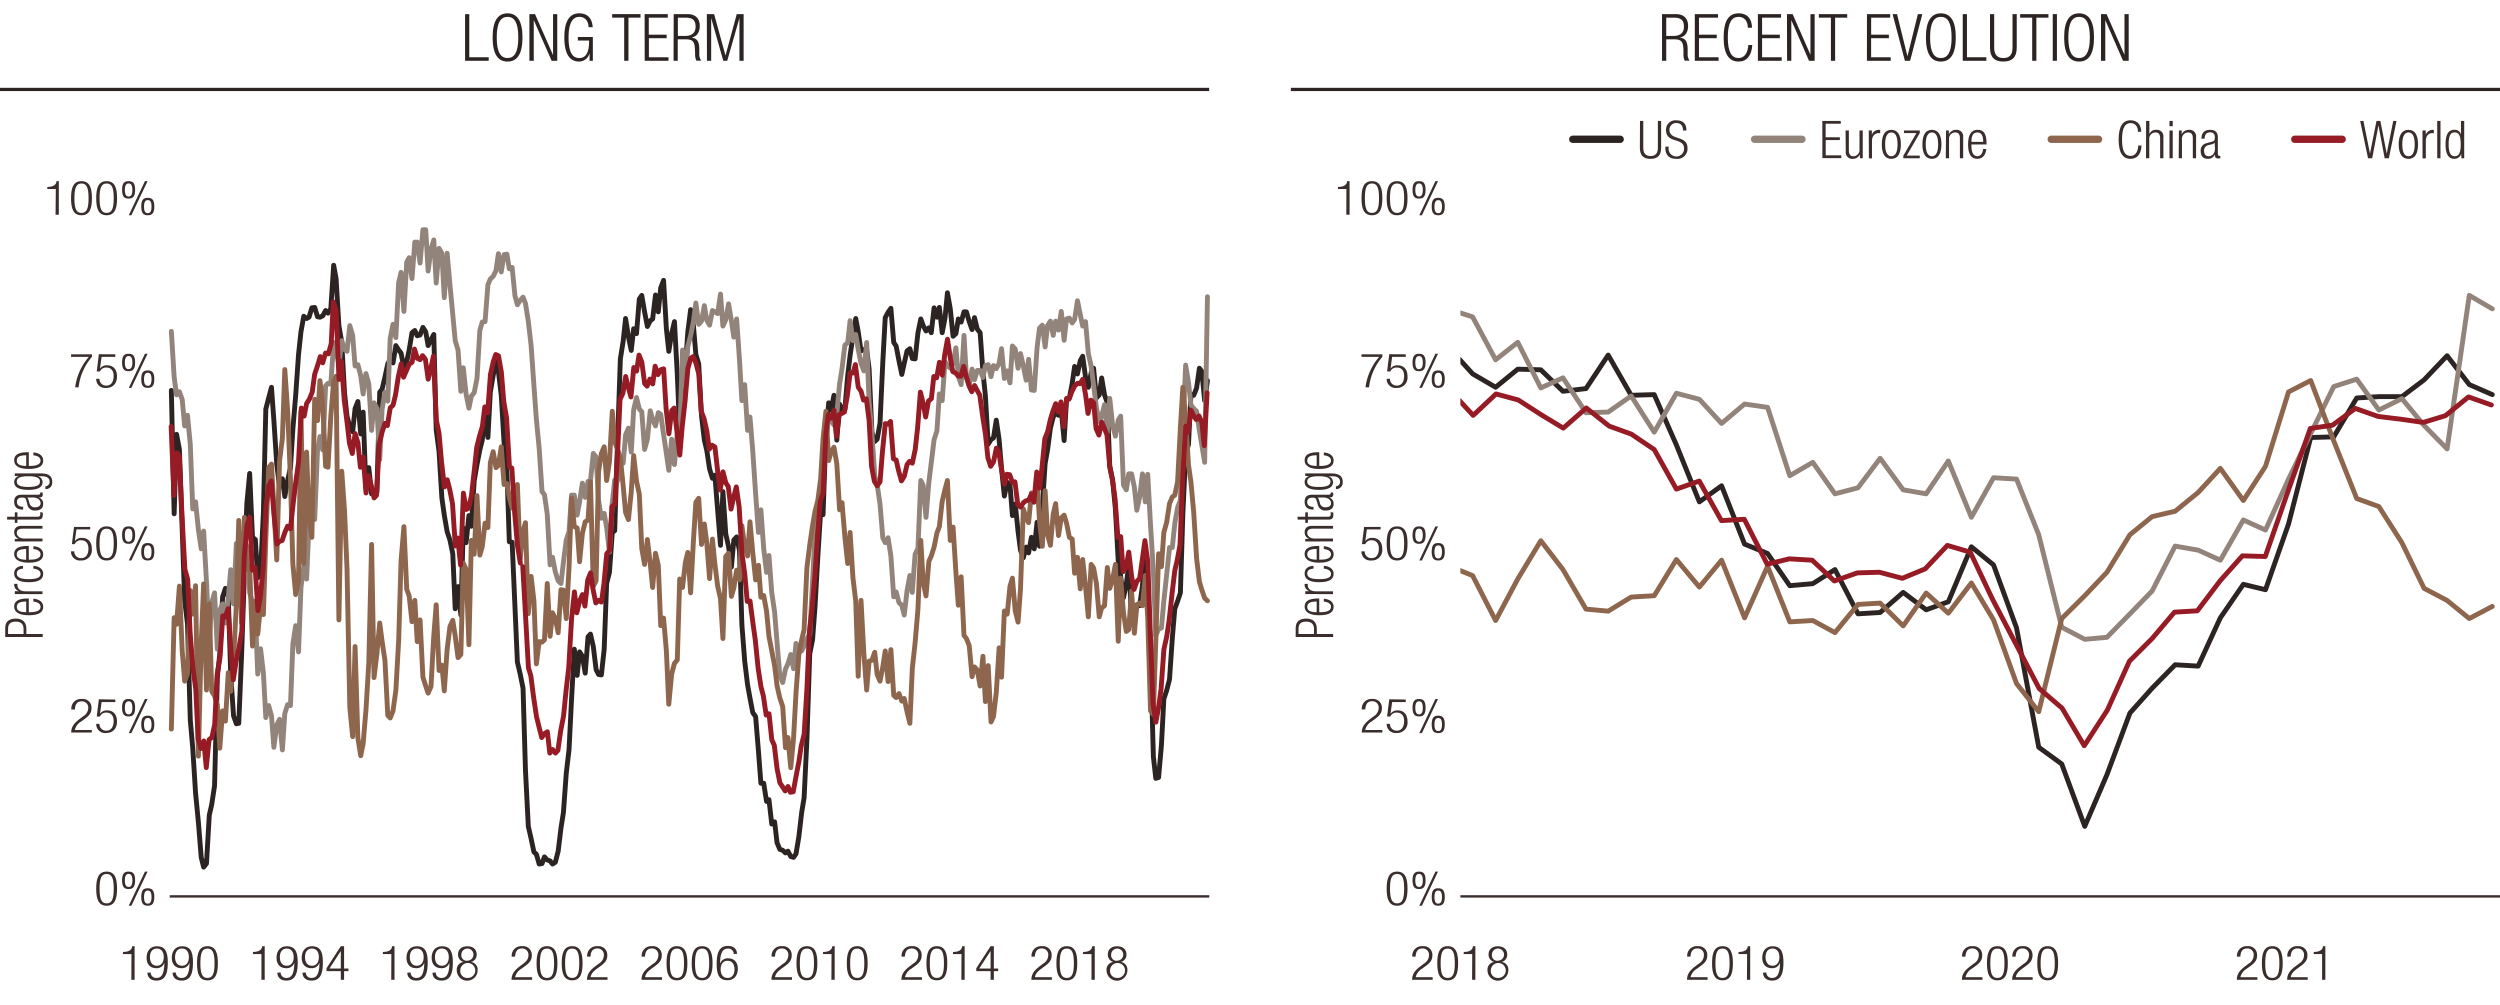 <svg xmlns="http://www.w3.org/2000/svg" xmlns:xlink="http://www.w3.org/1999/xlink" viewBox="0 0 765 307.52"><defs><style>.cls-1,.cls-10,.cls-11,.cls-12,.cls-13,.cls-14,.cls-3,.cls-4,.cls-5,.cls-6,.cls-8{fill:none;}.cls-2{clip-path:url(#clip-path);}.cls-11,.cls-3,.cls-8{stroke:#2c2423;}.cls-11,.cls-12,.cls-13,.cls-14,.cls-3,.cls-4,.cls-5,.cls-6{stroke-linecap:round;}.cls-10,.cls-11,.cls-12,.cls-13,.cls-14,.cls-3,.cls-4,.cls-5,.cls-6{stroke-linejoin:round;}.cls-3,.cls-4,.cls-5,.cls-6{stroke-width:1.5px;}.cls-12,.cls-4{stroke:#92847a;}.cls-13,.cls-5{stroke:#8e664d;}.cls-14,.cls-6{stroke:#961b24;}.cls-7{fill:#2c2423;}.cls-8{stroke-miterlimit:10;}.cls-9{fill:#3a2e2d;}.cls-10{stroke:#392e2d;stroke-width:0.75px;}.cls-11,.cls-12,.cls-13,.cls-14{stroke-width:2.25px;}</style><clipPath id="clip-path"><rect class="cls-1" x="446.88" y="69.06" width="318.12" height="205.24"/></clipPath></defs><g id="Layer_8" data-name="Layer 8"><g class="cls-2"><polyline class="cls-3" points="-1879.38 145.98 -1872.34 118.29 -1865.29 149.68 -1858.51 180.45 -1851.46 184.14 -1844.68 214.29 -1837.64 223.73 -1830.59 243.83 -1823.81 246.29 -1816.77 260.24 -1809.98 264.34 -1802.94 262.91 -1796.15 250.4 -1789.11 246.7 -1782.07 243.42 -1775.28 216.14 -1768.24 202.19 -1761.46 190.7 -1754.41 183.32 -1747.63 183.11 -1740.59 196.03 -1733.54 215.52 -1726.76 219.22 -1719.71 222.7 -1712.93 202.19 -1705.89 181.88 -1698.84 159.73 -1692.06 141.88 -1685.02 160.34 -1678.23 163.63 -1671.19 172.24 -1664.41 174.5 -1657.36 162.39 -1650.32 128.34 -1643.54 125.47 -1636.49 119.73 -1629.71 120.75 -1622.66 134.5 -1615.88 147.63 -1608.84 142.09 -1601.79 154.6 -1595.01 148.65 -1587.97 144.75 -1581.18 136.34 -1574.14 122.19 -1567.1 110.29 -1560.31 101.88 -1553.27 96.34 -1546.48 98.8 -1539.44 97.78 -1532.66 93.68 -1525.61 94.7 -1518.57 93.88 -1511.79 95.93 -1504.74 96.55 -1497.96 94.91 -1490.92 95.11 -1484.13 91.42 -1477.09 84.44 -1470.05 80.55 -1463.26 95.11 -1456.22 103.93 -1449.43 108.65 -1442.39 120.14 -1435.35 128.34 -1428.56 127.93 -1421.52 129.78 -1414.74 118.29 -1407.69 128.55 -1400.91 134.09 -1393.87 145.78 -1386.82 146.6 -1380.04 142.29 -1372.99 154.39 -1366.21 152.14 -1359.17 128.34 -1352.38 111.11 -1345.34 123.21 -1338.3 106.8 -1331.51 111.73 -1324.47 111.32 -1317.69 105.78 -1310.64 101.06 -1303.6 107.01 -1296.82 114.8 -1289.77 112.14 -1282.99 108.24 -1275.94 103.11 -1269.16 100.65 -1262.12 103.32 -1255.07 103.32 -1248.29 103.93 -1241.24 99.63 -1234.46 103.52 -1227.42 104.34 -1220.63 99.01 -1213.59 122.39 -1206.55 136.96 -1199.76 145.57 -1192.72 151.32 -1185.94 154.39 -1178.89 166.29 -1171.85 177.78 -1165.07 182.91 -1158.02 173.47 -1151.24 185.78 -1144.19 163.83 -1137.41 168.34 -1130.37 158.09 -1123.32 159.52 -1116.54 151.11 -1109.5 140.03 -1102.71 140.24 -1095.67 134.09 -1088.89 126.29 -1081.84 131.63 -1074.8 122.19 -1068.02 118.5 -1060.97 110.09 -1054.19 107.83 -1047.14 125.06 -1040.1 128.75 -1033.32 134.5 -1026.27 159.73 -1019.49 170.81 -1012.45 173.88 -1005.66 197.06 -998.62 207.93 -991.58 211.01 -984.79 229.88 -977.75 251.63 -970.97 254.29 -963.92 257.37 -957.14 259.21 -950.09 263.32 -943.05 263.93 -936.27 261.88 -929.22 263.73 -922.44 262.09 -915.4 262.5 -908.35 261.47 -901.57 262.5 -894.52 255.73 -887.74 250.19 -880.7 240.34 -873.91 228.65 -866.87 218.6 -859.83 204.86 -853.04 203.63 -846 203.01 -839.22 196.65 -832.17 202.6 -825.39 195.42 -818.35 195.83 -811.3 197.88 -804.52 197.27 -797.47 201.57 -790.69 208.96 -783.65 196.86 -776.6 182.29 -769.82 173.27 -762.78 169.37 -755.99 165.47 -748.95 145.57 -742.17 113.78 -735.12 104.96 -728.08 98.8 -721.29 103.32 -714.25 105.16 -707.47 100.03 -700.42 101.47 -693.64 92.44 -686.6 88.96 -679.55 96.34 -672.77 97.98 -665.73 96.14 -658.94 94.91 -651.9 87.11 -644.85 90.6 -638.07 91.01 -631.03 87.11 -624.24 96.75 -617.2 106.6 -610.42 101.88 -603.37 98.19 -596.33 109.06 -589.55 130.8 -582.5 130.6 -575.72 113.16 -568.67 102.29 -561.89 96.34 -554.85 99.21 -547.8 104.55 -541.02 110.09 -533.98 122.6 -527.19 125.27 -520.15 138.8 -513.11 141.06 -506.32 140.03 -499.28 140.24 -492.5 147.63 -485.45 166.09 -478.67 157.88 -471.62 165.88 -464.58 163.83 -457.8 171.22 -450.75 163.22 -443.97 166.09 -436.93 164.44 -430.14 184.96 -423.1 201.78 -416.06 204.86 -409.27 215.52 -402.23 222.7 -395.44 217.16 -388.4 221.68 -381.36 238.5 -374.57 237.88 -367.53 240.96 -360.75 243.63 -353.7 252.04 -346.92 248.96 -339.88 255.11 -332.83 259.01 -326.05 262.7 -319 262.29 -312.22 257.99 -305.18 261.27 -298.39 261.88 -291.35 260.45 -284.31 255.93 -277.52 252.24 -270.48 247.73 -263.7 230.91 -256.65 206.5 -249.61 198.5 -242.82 188.65 -235.78 172.03 -229 158.09 -221.95 157.68 -215.17 136.55 -208.13 126.29 -201.08 126.09 -194.3 119.73 -187.26 131.21 -180.47 123.83 -173.43 122.8 -166.65 124.86 -159.6 115.01 -152.56 106.6 -145.77 102.29 -138.73 97.57 -131.95 103.11 -124.9 108.03 -117.86 103.93 -111.08 106.39 -104.03 111.11 -97.25 128.55 -90.2 130.8 -83.42 132.65 -76.38 131.63 -69.33 114.39 -62.55 98.39 -55.51 95.11 -48.72 94.09 -41.68 103.93 -34.9 102.7 -27.85 104.96 -20.81 112.96 -14.03 109.47 -6.98 107.83 -0.2 106.6 6.85 104.75 13.89 111.73 20.67 104.55 27.72 97.57 34.5 93.68 41.54 99.42 48.33 98.39 55.37 101.06 62.41 97.37 69.2 97.37 76.24 97.57 83.03 100.44 90.07 98.6 96.85 86.29 103.9 86.91 110.94 104.75 117.72 104.96 124.77 95.32 131.55 95.73 138.59 96.75 145.64 96.55 152.42 96.14 159.47 103.52 166.25 92.24 173.29 101.06 180.08 100.65 187.12 103.52 194.16 116.86 200.95 131.21 207.99 135.32 214.77 136.14 221.82 127.73 228.6 130.8 235.65 137.98 242.69 151.11 249.47 145.57 256.52 149.88 263.3 157.68 270.34 155.22 277.39 156.24 284.17 167.93 291.21 171.83 298 164.65 305.04 169.16 311.82 168.34 318.87 162.39 325.91 159.11 332.69 166.09 339.74 158.09 346.52 145.78 353.57 141.47 360.35 131.63 367.39 130.39 374.44 121.57 381.22 127.93 388.26 128.55 395.05 126.5 402.09 126.91 409.14 122.8 415.92 121.16 422.96 109.06 429.75 113.98 436.79 111.32 443.57 106.6 450.62 114.39 457.66 118.5 464.44 112.96 471.49 113.16 478.27 119.73 485.31 118.91 492.1 108.65 499.14 120.96 506.19 120.75 512.97 136.14 520.01 153.57 526.8 148.65 533.84 166.5 540.88 169.37 547.67 179.22 554.71 178.6 561.5 174.29 568.54 187.83 575.32 187.42 582.37 181.27 589.41 186.6 596.19 184.14 603.24 167.32 610.02 172.86 617.06 192.14 623.85 228.65 630.89 233.78 637.93 252.86 644.72 237.06 651.76 218.19 658.54 210.6 665.59 203.42 672.63 203.83 679.42 189.06 686.46 178.81 693.24 180.45 700.29 160.34 707.07 133.88 714.12 133.68 721.16 121.78 727.94 121.37 734.99 121.37 741.77 116.24 748.81 108.86 755.6 117.68 762.64 120.75"/><polyline class="cls-4" points="-1879.38 111.93 -1872.34 118.91 -1865.29 116.44 -1858.51 121.98 -1851.46 129.37 -1844.68 124.86 -1837.64 136.96 -1830.59 150.09 -1823.81 153.37 -1816.77 171.83 -1809.98 149.88 -1802.94 169.57 -1796.15 197.27 -1789.11 184.14 -1782.07 184.55 -1775.28 191.73 -1768.24 182.91 -1761.46 187.01 -1754.41 193.78 -1747.63 177.16 -1740.59 179.42 -1733.54 184.34 -1726.76 171.22 -1719.71 166.7 -1712.93 172.24 -1705.89 166.09 -1698.84 164.65 -1692.06 181.68 -1685.02 175.52 -1678.23 187.42 -1671.19 200.75 -1664.41 197.06 -1657.36 197.88 -1650.32 219.42 -1643.54 210.6 -1636.49 219.01 -1629.71 228.65 -1622.66 219.42 -1615.88 221.06 -1608.84 231.11 -1601.79 219.42 -1595.01 215.93 -1587.97 221.68 -1581.18 202.19 -1574.14 193.16 -1567.1 199.93 -1560.31 187.83 -1553.27 177.16 -1546.48 182.29 -1539.44 163.63 -1532.66 155.83 -1525.61 162.6 -1518.57 143.11 -1511.79 134.7 -1504.74 138.8 -1497.96 120.34 -1490.92 116.86 -1484.13 118.29 -1477.09 106.39 -1470.05 105.37 -1463.26 110.91 -1456.22 103.52 -1449.43 104.55 -1442.39 101.27 -1435.35 100.03 -1428.56 98.6 -1421.52 105.78 -1414.74 105.16 -1407.69 109.88 -1400.91 119.11 -1393.87 112.14 -1386.82 115.42 -1380.04 126.91 -1372.99 122.8 -1366.21 121.37 -1359.17 130.8 -1352.38 130.6 -1345.34 123.83 -1338.3 129.78 -1331.51 104.96 -1324.47 103.32 -1317.69 108.44 -1310.64 89.37 -1303.6 86.09 -1296.82 96.55 -1289.77 80.75 -1282.99 79.32 -1275.94 86.91 -1269.16 73.16 -1262.12 72.96 -1255.07 81.78 -1248.29 69.67 -1241.24 69.06 -1234.46 80.34 -1227.42 73.78 -1220.63 72.55 -1213.59 84.86 -1206.55 75.01 -1199.76 75.83 -1192.72 88.96 -1185.94 76.86 -1178.89 80.75 -1171.85 92.44 -1165.07 93.88 -1158.02 99.83 -1151.24 119.32 -1144.19 110.91 -1137.41 115.42 -1130.37 118.09 -1123.32 121.37 -1116.54 119.93 -1109.5 123.42 -1102.71 111.52 -1095.67 95.73 -1088.89 103.11 -1081.84 92.65 -1074.8 86.09 -1068.02 81.98 -1060.97 80.34 -1054.19 82.8 -1047.14 86.91 -1040.1 77.47 -1033.32 77.47 -1026.27 77.06 -1019.49 82.6 -1012.45 88.34 -1005.66 87.52 -998.62 91.21 -991.58 89.78 -984.79 92.24 -977.75 95.52 -970.97 96.96 -963.92 114.8 -957.14 114.6 -950.09 132.24 -943.05 144.75 -936.27 144.96 -929.22 149.88 -922.44 166.5 -915.4 167.52 -908.35 172.44 -901.57 174.7 -894.52 175.93 -887.74 177.98 -880.7 171.63 -873.91 163.42 -866.87 158.7 -859.83 155.22 -853.04 148.86 -846 156.65 -839.22 151.32 -832.17 146.39 -825.39 145.57 -818.35 145.37 -811.3 146.39 -804.52 139.63 -797.47 145.57 -790.69 155.01 -783.65 160.34 -776.6 152.34 -769.82 168.34 -762.78 163.63 -755.99 147.21 -748.95 151.11 -742.17 147.83 -735.12 140.03 -728.08 141.47 -721.29 132.65 -714.25 134.09 -707.47 132.85 -700.42 123.01 -693.64 124.03 -686.6 123.21 -679.55 127.32 -672.77 137.16 -665.73 131.63 -658.94 121.16 -651.9 126.7 -644.85 129.37 -638.07 120.55 -631.03 129.57 -624.24 134.5 -617.2 137.78 -610.42 131.01 -603.37 139.63 -596.33 137.98 -589.55 133.88 -582.5 118.09 -575.72 110.29 -568.67 115.62 -561.89 104.75 -554.85 102.91 -547.8 99.21 -541.02 95.73 -533.98 99.62 -527.19 92.03 -520.15 95.52 -513.11 96.55 -506.32 95.73 -499.28 93.06 -492.5 95.93 -485.45 90.6 -478.67 99.21 -471.62 98.39 -464.58 93.27 -457.8 97.16 -450.75 99.42 -443.97 98.6 -436.93 107.42 -430.14 113.57 -423.1 118.29 -416.06 119.52 -409.27 134.09 -402.23 134.5 -395.44 142.91 -388.4 153.78 -381.36 157.47 -374.57 159.32 -367.53 167.93 -360.75 167.52 -353.7 177.37 -346.92 179.63 -339.88 190.29 -332.83 199.11 -326.05 209.37 -319 205.06 -312.22 201.37 -305.18 197.88 -298.39 205.27 -291.35 195.01 -284.31 197.27 -277.52 199.52 -270.48 198.5 -263.7 196.24 -256.65 195.01 -249.61 187.63 -242.82 174.09 -235.78 159.93 -229 153.57 -221.95 141.68 -215.17 142.5 -208.13 134.29 -201.08 125.27 -194.3 126.91 -187.26 128.96 -180.47 124.03 -173.43 113.98 -166.65 109.68 -159.6 105.16 -152.56 100.65 -145.77 100.24 -138.73 105.37 -131.95 104.55 -124.9 105.37 -117.86 110.91 -111.08 103.73 -104.03 117.68 -97.25 120.55 -90.2 133.06 -83.42 142.5 -76.38 149.06 -69.33 157.47 -62.55 172.24 -55.51 165.68 -48.72 171.83 -41.68 174.7 -34.9 179.42 -27.85 178.19 -20.81 184.75 -14.03 184.96 -6.98 179.01 -0.2 179.63 6.85 180.03 13.89 177.98 20.67 166.7 27.72 160.14 34.5 144.14 41.54 155.63 48.33 151.73 55.37 146.19 62.41 139.63 69.2 137.16 76.24 125.47 83.03 123.42 90.07 115.21 96.85 112.34 103.9 111.52 110.94 106.6 117.72 109.68 124.77 113.57 131.55 113.78 138.59 100.65 145.64 115.01 152.42 114.19 159.47 110.7 166.25 116.86 173.29 112.96 180.08 110.7 187.12 117.47 194.16 112.75 200.95 110.91 207.99 115.01 214.77 113.98 221.82 111.32 228.6 113.98 235.65 107.21 242.69 109.47 249.47 114.39 256.52 113.98 263.3 109.27 270.34 103.11 277.39 107.83 284.17 110.7 291.21 113.16 298 113.37 305.04 110.09 311.82 117.27 318.87 115.83 325.91 114.39 332.69 101.68 339.74 100.65 346.52 105.16 353.57 96.34 360.35 99.62 367.39 100.65 374.44 99.21 381.22 98.19 388.26 95.73 395.05 100.24 402.09 101.68 409.14 94.09 415.92 100.44 422.96 96.55 429.75 92.03 436.79 93.47 443.57 94.7 450.62 96.96 457.66 110.09 464.44 104.75 471.49 118.7 478.27 115.62 485.31 126.29 492.1 126.09 499.14 121.16 506.19 132.24 512.97 120.34 520.01 122.19 526.8 129.57 533.84 123.63 540.88 124.65 547.67 145.57 554.71 141.47 561.5 151.11 568.54 149.27 575.32 140.24 582.37 149.88 589.41 151.11 596.19 141.06 603.24 158.29 610.02 146.19 617.06 146.6 623.85 163.63 630.89 191.93 637.93 195.63 644.72 195.01 651.76 187.83 658.54 180.86 665.59 167.11 672.63 168.34 679.42 171.42 686.46 159.11 693.24 162.19 700.29 146.6 707.07 132.65 714.12 118.29 721.16 116.03 727.94 125.47 734.99 121.98 741.77 130.19 748.81 137.37 755.6 90.39 762.64 94.5"/><polyline class="cls-5" points="-1879.38 190.91 -1872.34 190.09 -1865.29 178.39 -1858.51 198.29 -1851.46 205.27 -1844.68 207.93 -1837.64 178.19 -1830.59 187.01 -1823.81 221.68 -1816.77 196.03 -1809.98 169.37 -1802.94 197.06 -1796.15 184.14 -1789.11 220.45 -1782.07 204.86 -1775.28 225.78 -1768.24 229.27 -1761.46 225.16 -1754.41 219.22 -1747.63 219.42 -1740.59 206.29 -1733.54 192.75 -1726.76 194.6 -1719.71 165.06 -1712.93 186.6 -1705.89 152.55 -1698.84 180.44 -1692.06 171.22 -1685.02 194.39 -1678.23 183.52 -1671.19 180.24 -1664.41 182.09 -1657.36 190.91 -1650.32 165.88 -1643.54 142.7 -1636.49 140.65 -1629.71 158.29 -1622.66 159.32 -1615.88 145.16 -1608.84 133.27 -1601.79 117.88 -1595.01 129.16 -1587.97 147.83 -1581.18 171.22 -1574.14 182.29 -1567.1 175.11 -1560.31 135.32 -1553.27 174.5 -1546.48 137.37 -1539.44 157.06 -1532.66 167.73 -1525.61 122.39 -1518.57 127.93 -1511.79 115.42 -1504.74 126.7 -1497.96 138.19 -1490.92 139.83 -1484.13 126.5 -1477.09 115.21 -1470.05 120.75 -1463.26 168.55 -1456.22 143.32 -1449.43 146.8 -1442.39 169.37 -1435.35 220.45 -1428.56 220.03 -1421.52 195.22 -1414.74 213.68 -1407.69 230.91 -1400.91 225.16 -1393.87 216.34 -1386.82 201.98 -1380.04 168.96 -1372.99 212.03 -1366.21 204.45 -1359.17 200.96 -1352.38 194.39 -1345.34 202.81 -1338.3 221.88 -1331.51 215.52 -1324.47 216.55 -1317.69 213.47 -1310.64 194.39 -1303.6 171.22 -1296.82 162.6 -1289.77 182.09 -1282.99 182.91 -1275.94 189.88 -1269.16 183.73 -1262.12 190.5 -1255.07 199.93 -1248.29 194.39 -1241.24 208.14 -1234.46 208.96 -1227.42 200.96 -1220.63 202.19 -1213.59 198.7 -1206.55 178.19 -1199.76 196.86 -1192.72 213.68 -1185.94 198.29 -1178.89 196.45 -1171.85 189.27 -1165.07 192.34 -1158.02 202.39 -1151.24 196.86 -1144.19 172.24 -1137.41 179.42 -1130.37 198.7 -1123.32 161.57 -1116.54 171.83 -1109.5 162.39 -1102.71 163.21 -1095.67 172.44 -1088.89 167.11 -1081.84 157.06 -1074.8 143.52 -1068.02 132.65 -1060.97 130.39 -1054.19 148.03 -1047.14 134.7 -1040.1 139.63 -1033.32 153.16 -1026.27 140.65 -1019.49 148.65 -1012.45 153.98 -1005.66 150.5 -998.62 165.06 -991.58 172.44 -984.79 163.63 -977.75 169.57 -970.97 179.01 -963.92 183.11 -957.14 198.5 -950.09 200.14 -943.05 198.7 -936.27 190.09 -929.22 193.37 -922.44 180.65 -915.4 190.7 -908.35 191.52 -901.57 193.98 -894.52 192.75 -887.74 185.37 -880.7 188.44 -873.91 168.75 -866.87 159.52 -859.83 150.09 -853.04 164.03 -846 162.19 -839.22 170.39 -832.17 158.09 -825.39 157.68 -818.35 155.22 -811.3 171.83 -804.52 171.83 -797.47 136.14 -790.69 139.63 -783.65 144.55 -776.6 149.27 -769.82 133.06 -762.78 139.21 -755.99 131.42 -748.95 136.75 -742.17 138.8 -735.12 142.09 -728.08 159.52 -721.29 156.44 -714.25 144.55 -707.47 146.8 -700.42 138.19 -693.64 153.78 -686.6 168.34 -679.55 164.65 -672.77 175.52 -665.73 172.44 -658.94 173.88 -651.9 174.09 -644.85 170.39 -638.07 186.6 -631.03 187.83 -624.24 191.11 -617.2 211.42 -610.42 215.52 -603.37 204.86 -596.33 195.83 -589.55 180.44 -582.5 178.19 -575.72 168.14 -568.67 172.65 -561.89 176.96 -554.85 169.57 -547.8 153.16 -541.02 155.42 -533.98 157.47 -527.19 165.06 -520.15 160.14 -513.11 173.27 -506.32 172.24 -499.28 165.27 -492.5 177.98 -485.45 178.39 -478.67 189.27 -471.62 177.98 -464.58 163.63 -457.8 187.01 -450.75 174.5 -443.97 176.55 -436.93 171.42 -430.14 167.93 -423.1 161.37 -416.06 167.52 -409.27 165.68 -402.23 161.78 -395.44 178.39 -388.4 173.47 -381.36 188.03 -374.57 174.5 -367.53 192.34 -360.75 185.16 -353.7 194.19 -346.92 206.09 -339.88 207.73 -332.83 212.86 -326.05 215.73 -319 227.83 -312.22 226.19 -305.18 227.63 -298.39 227.83 -291.35 223.93 -284.31 202.39 -277.52 193.57 -270.48 191.52 -263.7 178.39 -256.65 165.06 -249.61 163.83 -242.82 154.8 -235.78 149.27 -229 146.6 -221.95 131.83 -215.17 125.27 -208.13 139.01 -201.08 135.11 -194.3 133.88 -187.26 144.14 -180.47 151.32 -173.43 157.47 -166.65 161.16 -159.6 170.19 -152.56 168.96 -145.77 176.75 -138.73 178.8 -131.95 207.32 -124.9 182.29 -117.86 194.39 -111.08 215.11 -104.03 196.65 -97.25 195.83 -90.2 204.24 -83.42 203.63 -76.38 207.73 -69.33 211.83 -62.55 197.47 -55.51 203.83 -48.72 192.96 -41.68 213.06 -34.9 213.06 -27.85 208.14 -20.81 214.29 -14.03 217.57 -6.98 212.86 -0.2 219.83 6.85 210.6 13.89 199.11 20.67 184.14 27.72 168.14 34.5 170.19 41.54 179.22 48.33 174.09 55.37 170.39 62.41 168.55 69.2 164.44 76.24 159.32 83.03 156.03 90.07 148.44 96.85 144.75 103.9 157.88 110.94 169.57 117.72 173.88 124.77 179.22 131.55 182.5 138.59 185.98 145.64 195.83 152.42 197.68 159.47 203.63 166.25 205.88 173.29 208.34 180.08 200.75 187.12 203.83 194.16 203.63 200.95 211.01 207.99 215.93 214.77 214.7 221.82 213.47 228.6 203.42 235.65 202.19 242.69 193.57 249.47 186.39 256.52 170.8 263.3 181.06 270.34 180.44 277.39 193.98 284.17 183.73 291.21 151.32 298 160.75 305.04 159.93 311.82 154.8 318.87 141.47 325.91 152.96 332.69 148.65 339.74 160.75 346.52 161.16 353.57 157.27 360.35 168.96 367.39 156.03 374.44 158.5 381.22 159.32 388.26 166.7 395.05 150.7 402.09 164.24 409.14 164.86 415.92 162.6 422.96 173.27 429.75 173.47 436.79 174.7 443.57 173.27 450.62 176.14 457.66 189.88 464.44 177.16 471.49 165.47 478.27 174.29 485.31 186.39 492.1 187.01 499.14 182.7 506.19 182.29 512.97 171.22 520.01 179.63 526.8 171.42 533.84 189.06 540.88 173.27 547.67 190.29 554.71 189.88 561.5 193.57 568.54 184.96 575.32 184.55 582.37 191.52 589.41 181.47 596.19 187.63 603.24 178.39 610.02 189.68 617.06 209.16 623.85 217.78 630.89 189.27 637.93 182.29 644.72 175.11 651.76 163.63 658.54 158.09 665.59 156.44 672.63 150.7 679.42 143.32 686.46 153.16 693.24 142.7 700.29 119.93 707.07 116.44 714.12 134.91 721.16 152.55 727.94 155.01 734.99 166.09 741.77 180.03 748.81 183.73 755.6 189.27 762.64 185.57"/><path class="cls-6" d="M-1879.25,144.24l7-15,6.78,16.41,7,22.77,6.79,5.12,7,17.44,6.78,4.1,7,16.82,7,7.39,6.78,9.23,7.05-7,6.78,8.21,7-2.67h6.78l7-4.1,7-11.49,6.78-10.05,7-6.56,6.79-3.7,7-4.1,7,6.36,6.79,10.87,7-.82,6.78-3.48,7-7.8,6.78-18.67,7-9.64,7-7.59,6.78,12.93,7.05,3.28,6.78,8,7,.61,6.79-5.53,7-18.88,7-7.38,6.79-1.64,7,5.74,6.79,5.95,7,6.15,7-2.66,6.79,2.25,7-2.46,6.78,1.85,7-6.57,6.78-9,7-6.57,7-13.94,6.78-.21,7.05-2.87,6.78-2.26,7-2.87,6.79-4.51,7-4.31,7-2.87,6.79,3.07,7-3.89,6.78-.41,7-3.9,7-8.82,6.79-1.85,7,17.44,6.78-.62,7,3.9,6.78,9.23,7,12.31,7-.62,6.78-.82,7-4.3,6.79,10,7,4.72,6.78,3.89,7-.82,7-4.72,6.79,12.72,7-2.87,6.78-12.31,7-11.48,7,6.76,6.78-5.33,7-4.1,6.78-.62,7-2.66,6.79-10.26,7-.82,7,6,6.78-2.67,7-2.46,6.79-.21,7-5.74,6.78,2.46,7,3.7,7-3.49,6.78-.82,7.05,5.33,6.78-2.26,7-3.28,7,16.41,6.78,3.28,7,8.21,6.78,9.23,7-3.49,6.79,7.8,7,8.82,7,3.9,6.79-2.67,7,11.49,6.78-19.08,7,4.92,6.78-2.66,7-3.7,7-3.89,6.78-7.18,7.05-2.87,6.78-6.16,7-3.69,7-.82,6.78-9.44,7-4.92,6.78-5.74,7,2,6.79,9.23,7,.61,7,5.54,6.79,13.13,7,9.23,6.78,4.1,7.05,13.13,6.78,9.64m7,2.67,7.05,10.46,6.78,14.77,7,3.49,6.78,7,7,3.28,7,7,6.78,3.49,7-2.47,6.79,2.67,7,1.23,6.78,2.26,7,.61,7,1.44,6.79-3.9,7-3.9,6.78-7,7.05-12.1,6.78-8.62,7-10.46,7.05-.2,6.78,1.23,7-3.9,6.79.61,7-4.71,7-.21,6.78,4.1,7-2,6.79-1.43,7,7.38,6.78-5.13,7-10.05,7-3.9,6.78-2.66,7-7.59,6.78-10,7.05-19.49,6.78-6.77,7-.82h7.05l6.78-.21,7-3.07,6.79-3.08,7-2.67h7l6.79,4.72,7,5.13,6.78-3.08,7.05-3.07,6.78-3.08,7,2,7,.62h6.78l7,7.38,6.78,9.85,7-3.9,6.79-1.64,7,4.72,7,9.84,6.79-4.51,7-13.95,6.79-4.51,7-5.75,7,.41,6.79-.41,7,2.88,6.78,8.82,7.05.82,6.78,8.2,7,3.69,7.05-1,6.78-1.64,7.05,7.18,6.78,9.64,7-1,6.79,2.87,7-4.51,7,8.82,6.79-6.15,7,1.84,6.78.41,7.05,13.34,7,10.25,6.78,3.08,7.05,9.85,6.78,3.69,7.05,1.44,6.78,4.51,7,13.33,7.05-2,6.78,6.77,7,.41,6.79,8.82,7,.62,6.78,6.56,7.05,5.33,7,5.13,6.79.62,7-3.9,6.78,1.23,7.05,2.26,7-3.9,6.78-5.33,7.05-2.88,6.78-3.48,7-12.52,6.79-17,7-6.77,7.05-10.67,6.78-14.36,7-10.25,6.79-5.54,7-13.33,6.78-6.36,7-2.88,7-3.48,6.78,8.82,7-4.51,6.78-2.26,7.05.82,7-5.74,6.78-6.36,7.05-1.64,6.78-1.24,7,7.39,6.79-.62,7,.82,7,2.88,6.79,3.48,7,11.08,6.78,5.74,7,3.49,6.78,1.44,7.05-7.39,7-8.2,6.78-2.67,7-.82,6.78,9.85,7,.41,7.05.2,6.78,7.39,7-1.64,6.79-3.08,7,.41,6.79-2.46,7,2.05,7-9.44,6.79-8,7-6.15,6.78,7.79,7.05-2.46,6.78-.41,7-4.1,7-1.23,6.78-3.69,7,.82,6.78-4.31,7-8.62,7,2.05,6.78,11.29,7,1.64,6.79-4.1,7,.82,6.78-2.26,7,4.92,7-.2,6.78,4.51,7-4.72,6.78,4.51,7.05-1.84,6.78,3.9,7,6.77,7.05,9.23,6.78,4.3h7l6.79-5.94,7,1,7.05,2.46,6.78,7.18,7-3.28,6.79.21,7,4.92,6.78-3.08,7.05,3.9,7,6.15,6.78-1.84,7.05-2.88,6.78,1.85,7,.62,6.79-6.16,7-.41,7.05.41,6.78-3.28,7-6.36,6.79-5.33,7-3.28,7-2.47,6.79-5.33,7,3.69,6.78,1,7.05-2.67,6.78,2.67,7.05-4.31,7,.41,6.78-6.77,7.05,1.85,6.78-1,7-2.66,6.79,5.74,7,7.59,7-6.56,6.79,1.84,7,4.51,6.78,4.11,7.05-6.16,7,5.54,6.79,2.46,7,4.72,6.78,12.1,7-2.46,6.78,12.1,7-.41,7,13.75,6.78-1.64,7,.41,6.78,6.36,7-2.47,6.79-.2,7,1.85,7-2.88,6.79-7.18,7,2.06,6.78,14.35L624,210.7l7,6,6.78,11.49,7.05-10.87,6.78-15,7-7,6.78-8,7-.41,7-9.23,6.78-7.59,7,.2,6.79-19.49,7-19.69,6.78-1,7-5.13,7,2.46,6.79.82,7,1,6.78-2.06,7.05-5.74,7,2.46"/></g></g><g id="Layer_6" data-name="Layer 6"><polyline class="cls-3" points="52.43 119.47 53.29 157.22 54.03 132.91 54.9 137.53 55.76 162.25 56.51 183.71 57.37 190.91 58.23 220.38 58.98 228.94 59.84 242.66 60.71 251.62 61.57 262.35 62.31 265.34 63.18 264.25 64.04 249.45 64.78 246.19 65.65 240.48 66.51 207.07 67.25 200.28 68.12 182.62 68.98 180.04 69.85 182.62 70.59 206.12 71.46 219.02 72.32 221.47 73.06 221.33 73.93 200.41 74.79 175.56 75.53 154.1 76.4 144.87 77.26 164.42 78.13 165.1 78.87 176.78 79.73 175.15 80.6 156.82 81.34 125.17 82.21 121.78 83.07 118.52 83.81 128.7 84.68 142.01 85.54 148.94 86.41 146.5 87.15 151.93 88.01 147.04 88.88 143.1 89.62 131.28 90.48 120.96 91.35 108.47 92.09 101.54 92.95 96.78 93.82 97.46 94.56 97.06 95.43 94.2 96.29 94.07 97.16 96.92 97.9 97.06 98.76 96.65 99.63 95.02 100.37 95.83 101.23 94.48 102.1 81.17 102.84 85.24 103.7 99.64 104.57 104.66 105.44 120.42 106.18 127.34 107.04 130.6 107.91 132.1 108.65 125.03 109.51 122.86 110.38 132.78 111.12 126.12 111.98 149.62 112.85 143.1 113.71 151.11 114.45 150.84 115.32 150.57 116.19 120.01 116.93 119.06 117.79 115.39 118.66 111.32 119.4 109.96 120.26 111.05 121.13 105.75 121.99 107.11 122.73 108.06 123.6 112.54 124.46 110.64 125.2 107.11 126.07 101.81 126.93 101.13 127.68 102.76 128.54 102.49 129.41 100.18 130.27 101.54 131.01 105.75 131.88 103.98 132.74 102.35 133.48 131.56 134.35 138.21 135.21 152.34 135.95 157.63 136.82 162.66 137.68 165.24 138.55 169.45 139.29 186.29 140.16 179.5 141.02 188.19 141.76 161.57 142.63 166.05 143.49 157.77 144.23 161.03 145.1 147.17 145.96 142.15 146.83 137.67 147.57 134.68 148.43 126.53 149.3 133.86 150.04 120.01 150.91 114.85 151.77 110.64 152.51 113.63 153.38 120.96 154.24 135.36 155.11 143.91 155.85 165.78 156.71 165.92 157.58 185.75 158.32 202.59 159.18 206.26 160.05 210.6 160.79 235.59 161.66 252.84 162.52 256.64 163.38 260.72 164.13 261.4 164.99 264.39 165.86 264.25 166.6 262.21 167.46 263.16 168.33 263.44 169.07 264.39 169.93 263.84 170.8 260.45 171.66 253.38 172.41 248.63 173.27 236.68 174.13 229.34 174.88 214.13 175.74 198.65 176.61 206.66 177.35 199.47 178.21 200.82 179.08 205.98 179.94 194.85 180.68 194.03 181.55 197.84 182.41 204.9 183.16 206.39 184.02 206.53 184.88 198.65 185.63 178.55 186.49 175.15 187.36 162.93 188.1 162.39 188.96 135.09 189.83 109.82 190.69 104.39 191.43 97.46 192.3 103.03 193.16 107.24 193.9 100.59 194.77 102.08 195.63 91.49 196.38 90.4 197.24 95.43 198.1 99.91 198.97 98.14 199.71 97.6 200.58 90.27 201.44 95.43 202.18 88.09 203.05 85.78 203.91 100.59 204.65 107.51 205.52 102.08 206.38 98.41 207.25 114.58 207.99 132.23 208.85 128.29 209.72 112.54 210.46 101.67 211.33 94.75 212.19 99.64 212.93 108.47 213.8 111.32 214.66 127.21 215.53 134.68 216.27 137.8 217.13 143.51 218 146.36 218.74 145.41 219.6 156.14 220.47 166.87 221.21 150.43 222.08 163.34 222.94 167.28 223.81 173.52 224.55 165.24 225.41 164.29 226.28 168.5 227.02 191.18 227.88 202.32 228.75 209.51 229.49 213.59 230.35 218.07 231.22 219.29 232.09 229.89 232.83 239.67 233.69 239.67 234.56 245.24 235.3 244.69 236.16 252.16 237.03 251.48 237.77 257.87 238.63 259.9 239.5 260.18 240.36 260.99 241.1 260.45 241.97 262.08 242.83 262.35 243.58 261.26 244.44 256.1 245.31 248.63 246.05 244.15 246.91 226.49 247.78 200.01 248.64 195.8 249.38 185.88 250.25 170.4 251.11 156.68 251.85 157.5 252.72 133.18 253.58 123.27 254.32 125.44 255.19 120.96 256.06 134.68 256.92 123.68 257.66 125.44 258.53 125.17 259.39 114.98 260.13 108.74 261 102.9 261.86 97.46 262.6 101.4 263.47 107.38 264.33 106.97 265.2 107.11 265.94 112.81 266.81 132.23 267.67 135.09 268.41 134.41 269.28 129.52 270.14 110.77 270.88 97.19 271.75 95.56 272.61 94.34 273.48 104.8 274.22 105.89 275.08 110.37 275.95 114.58 276.69 111.18 277.56 107.38 278.42 106.7 279.16 109.69 280.03 109.82 280.89 101.81 281.76 97.6 282.5 99.64 283.36 101.27 284.23 100.32 284.97 101.81 285.83 94.2 286.7 97.06 287.44 94.07 288.31 101.81 289.17 97.33 289.91 89.59 290.78 94.48 291.64 102.9 292.51 102.08 293.25 97.6 294.11 98.55 294.98 95.43 295.72 95.43 296.58 98.41 297.45 100.86 298.19 97.19 299.05 100.72 299.92 101.81 300.78 113.9 301.53 121.1 302.39 135.9 303.25 134.54 304 134 304.86 128.57 305.73 134.54 306.47 143.37 307.33 151.79 308.2 147.58 309.06 148.4 309.8 157.77 310.67 154.24 311.53 162.66 312.27 168.36 313.14 170.67 314 167.41 314.75 169.18 315.61 164.42 316.48 167.95 317.34 159.81 318.08 167.14 318.95 155.05 319.81 141.88 320.55 137.67 321.42 131.01 322.28 127.62 323.02 126.26 323.89 127.07 324.75 125.58 325.62 134.81 326.36 122.32 327.23 121.78 328.09 117.29 328.83 112.13 329.7 114.44 330.56 110.37 331.3 109.01 332.17 115.39 333.03 118.52 333.9 114.03 334.64 112.68 335.5 121.78 336.37 120.83 337.11 115.66 337.98 120.83 338.84 123.27 339.58 142.56 340.45 146.77 341.31 155.73 342.18 171.62 342.92 176.38 343.78 182.9 344.65 178.68 345.39 173.12 346.25 188.33 347.12 189.96 347.86 185.07 348.73 185.34 349.59 179.23 350.46 167.68 351.2 178.68 352.06 199.6 352.93 231.52 353.67 238.17 354.53 237.9 355.4 227.99 356.14 213.86 357 211.28 357.87 207.88 358.73 195.25 359.48 186.29 360.34 183.98 361.2 181.4 361.95 157.36 362.81 138.75 363.68 136.04 364.42 120.69 365.28 120.96 366.15 118.79 367.01 112.68 367.75 113.63 368.62 122.59 369.48 116.48"/><polyline class="cls-4" points="52.43 101.4 53.29 115.39 54.03 120.83 54.9 119.87 55.76 122.32 56.51 130.33 57.37 127.07 58.23 136.04 58.98 155.73 59.84 153.56 60.71 162.11 61.57 167.95 62.31 162.52 63.18 178 64.04 195.93 64.78 184.52 65.65 181.4 66.51 198.65 67.25 186.7 68.12 184.8 68.98 190.64 69.85 183.03 70.59 174.34 71.46 184.8 72.32 166.32 73.06 166.05 73.93 177.33 74.79 165.51 75.53 167.28 76.4 181.4 77.26 184.25 78.13 187.78 78.87 206.26 79.73 198.51 80.6 205.98 81.34 219.57 82.21 215.9 83.07 219.02 83.81 228.67 84.68 221.88 85.54 220.11 86.41 229.48 87.15 218.34 88.01 215.63 88.88 215.9 89.62 197.02 90.48 191.45 91.35 199.47 92.09 179.77 92.95 173.25 93.82 177.19 94.56 160.21 95.43 155.19 96.29 158.99 97.16 137.8 97.9 133.59 98.76 137.67 99.63 118.11 100.37 117.29 101.23 117.56 102.1 104.8 102.84 106.83 103.7 111.59 104.57 104.25 105.44 106.97 106.18 107.51 107.04 99.64 107.91 102.63 108.65 112 109.51 111.59 110.38 114.98 111.12 120.55 111.98 114.31 112.85 117.43 113.71 131.69 114.45 123.27 115.32 124.9 116.19 140.65 116.93 125.17 117.79 120.01 118.66 122.73 119.4 103.58 120.26 99.23 121.13 103.3 121.99 86.46 122.73 83.34 123.6 95.29 124.46 80.21 125.2 78.86 126.07 85.24 126.93 74.1 127.68 74.1 128.54 80.49 129.41 70.3 130.27 70.3 131.01 82.93 131.88 76.28 132.74 73.42 133.48 86.6 134.35 76 135.21 77.5 135.95 91.08 136.82 77.5 137.68 87.14 138.55 96.24 139.29 104.25 140.16 107.11 141.02 119.74 141.76 112.54 142.63 120.69 143.49 124.9 144.23 121.23 145.1 120.15 145.96 115.8 146.83 101.13 147.57 98.55 148.43 98.41 149.3 87.14 150.04 85.38 150.91 84.56 151.77 82.8 152.51 77.63 153.38 83.2 154.24 77.91 155.11 77.77 155.85 82.25 156.71 81.84 157.58 90.54 158.32 93.25 159.18 91.89 160.05 90.94 160.79 92.85 161.66 98.28 162.52 105.75 163.38 117.97 164.13 128.29 164.99 137.26 165.86 150.43 166.6 151.38 167.46 157.36 168.33 172.84 169.07 170.53 169.93 175.02 170.8 177.73 171.66 178.55 172.41 172.03 173.27 165.24 174.13 162.66 174.88 151.52 175.74 151.52 176.61 157.63 177.35 153.56 178.21 147.85 179.08 152.2 179.94 147.31 180.68 147.17 181.55 138.75 182.41 139.84 183.16 153.15 184.02 158.58 184.88 157.09 185.63 161.44 186.49 168.91 187.36 153.83 188.1 146.9 188.96 147.17 189.83 141.33 190.69 141.74 191.43 133.05 192.3 131.01 193.16 138.34 193.9 125.44 194.77 121.64 195.63 125.17 196.38 125.99 197.24 137.53 198.1 134.41 198.97 125.71 199.71 128.29 200.58 130.33 201.44 126.26 202.18 126.8 203.05 132.91 203.91 138.75 204.65 143.91 205.52 134.41 206.38 142.15 207.25 132.5 207.99 133.86 208.85 107.11 209.72 118.24 210.46 106.02 211.33 102.76 212.19 98.41 212.93 92.71 213.8 99.23 214.66 98.28 215.53 93.53 216.27 98.01 217.13 99.5 218 95.02 218.74 95.43 219.6 95.97 220.47 89.99 221.21 99.77 222.08 97.87 222.94 92.98 223.81 98.14 224.55 103.17 225.41 97.6 226.28 110.09 227.02 122.59 227.88 117.7 228.75 131.69 229.49 127.62 230.35 138.07 231.22 151.11 232.09 162.93 232.83 156 233.69 167.82 234.56 175.15 235.3 169.99 236.16 181.4 237.03 187.24 237.77 196.61 238.63 206.8 239.5 208.84 240.36 204.76 241.1 203.13 241.97 200.28 242.83 204.63 243.58 196.88 244.44 198.24 245.31 199.19 246.05 197.7 246.91 195.39 247.78 194.17 248.64 177.73 249.38 163.88 250.25 155.32 251.11 149.89 251.85 145.14 252.72 135.36 253.58 127.62 254.32 128.57 255.19 130.06 256.06 126.53 256.92 117.43 257.66 112.81 258.53 105.61 259.39 104.93 260.13 98.14 261 104.25 261.86 102.35 262.6 106.83 263.47 111.18 264.33 113.49 265.2 104.8 265.94 122.73 266.81 132.64 267.67 145.68 268.41 148.26 269.28 154.24 270.14 164.56 270.88 166.05 271.75 164.56 272.61 170.13 273.48 182.62 274.22 181.13 275.08 184.39 275.95 185.2 276.69 188.19 277.56 180.72 278.42 176.1 279.16 181.26 280.03 169.58 280.89 167.82 281.76 147.04 282.5 148.53 283.36 158.31 284.23 147.58 284.97 141.6 285.83 134.54 286.7 131.83 287.44 120.55 288.31 122.59 289.17 110.64 289.91 111.86 290.78 112.68 291.64 111.18 292.51 106.43 293.25 115.12 294.11 117.7 294.98 102.63 295.72 115.39 296.58 118.11 297.45 112.95 298.19 116.21 299.05 113.36 299.92 113.36 300.78 115.53 301.53 111.86 302.39 111.59 303.25 115.26 304 111.86 304.86 112.81 305.73 111.18 306.47 106.7 307.33 115.8 308.2 113.49 309.06 117.16 309.8 105.88 310.67 106.83 311.53 112.68 312.27 108.19 313.14 112 314 116.34 314.75 109.96 315.61 119.33 316.48 119.47 317.34 106.43 318.08 100.45 318.95 99.5 319.81 106.16 320.55 99.64 321.42 98.28 322.28 102.63 323.02 98.28 323.89 101 324.75 95.29 325.62 104.12 326.36 97.6 327.23 97.33 328.09 98.82 328.83 97.73 329.7 92.03 330.56 96.24 331.3 99.77 332.17 98.41 333.03 108.19 333.9 112.13 334.64 117.84 335.5 124.76 336.37 128.97 337.11 127.34 337.98 123.81 338.84 132.37 339.58 121.91 340.45 130.06 341.31 133.46 342.18 128.57 342.92 127.34 343.78 148.4 344.65 149.89 345.39 145 346.25 145 347.12 149.07 347.86 156.14 348.73 152.06 349.59 145 350.46 153.56 351.2 145.14 352.06 160.62 352.93 174.75 353.67 194.44 354.53 192.54 355.4 192.13 356.14 183.84 357 175.83 357.87 167.55 358.73 167.55 359.48 160.21 360.34 155.32 361.2 153.01 361.95 131.15 362.81 111.72 363.68 117.02 364.42 123.95 365.28 125.03 366.15 125.85 367.01 131.69 367.75 136.17 368.62 141.47 369.48 90.81"/><polyline class="cls-5" points="52.43 223.1 53.29 189.01 54.03 191.04 54.9 179.36 55.76 199.19 56.51 208.43 57.37 206.12 58.23 180.72 58.98 187.92 59.84 179.23 60.71 231.38 61.57 196.88 62.31 178.68 63.18 211.15 64.04 184.8 64.78 211.55 65.65 212.91 66.51 215.76 67.25 228.94 68.12 217.53 68.98 220.65 69.85 205.85 70.59 211.55 71.46 201.91 72.32 185.07 73.06 159.26 73.93 190.64 74.79 158.31 75.53 174.2 76.4 173.39 77.26 197.7 78.13 183.98 78.87 194.03 79.73 185.34 80.6 188.06 81.34 164.83 82.21 143.1 83.07 142.01 83.81 155.19 84.68 171.35 85.54 141.06 86.41 134.13 87.15 113.08 88.01 125.44 88.88 146.63 89.62 172.57 90.48 181.94 91.35 177.87 92.09 125.99 92.95 172.44 93.82 138.34 94.56 158.72 95.43 164.42 96.29 122.18 97.16 128.7 97.9 116.48 98.76 123.81 99.63 142.69 100.37 142.96 101.23 127.34 102.1 116.75 102.84 115.12 103.7 189.69 104.57 144.19 105.44 156.54 106.18 173.93 107.04 216.44 107.91 225.41 108.65 197.84 109.51 225.81 110.38 231.25 111.12 227.58 111.98 217.26 112.85 202.86 113.71 166.6 114.45 207.34 115.32 200.14 116.19 190.64 116.93 196.34 117.79 202.04 118.66 218.89 119.4 219.7 120.26 217.53 121.13 211.28 121.99 196.07 122.73 171.49 123.6 161.16 124.46 180.31 125.2 182.35 126.07 190.23 126.93 183.71 127.68 196.34 128.54 189.69 129.41 207.21 130.27 209.92 131.01 212.1 131.88 210.06 132.74 194.44 133.48 185.07 134.35 205.17 135.21 203.54 135.95 211.42 136.82 198.78 137.68 191.72 138.55 189.82 139.29 194.57 140.16 201.23 141.02 200.28 141.76 172.3 142.63 174.2 143.49 197.29 144.23 165.37 145.1 169.58 145.96 151.66 146.83 169.86 147.57 167.28 148.43 160.08 149.3 161.44 150.04 141.6 150.91 138.21 151.77 143.1 152.51 142.42 153.38 136.72 154.24 148.26 155.11 147.99 155.85 152.2 156.71 155.46 157.58 153.83 158.32 148.26 159.18 171.08 160.05 162.52 160.79 159.94 161.66 187.78 162.52 176.38 163.38 183.84 164.13 203.13 164.99 196.34 165.86 196.48 166.6 195.8 167.46 178.55 168.33 194.71 169.07 187.51 169.93 189.28 170.8 193.62 171.66 180.45 172.41 180.59 173.27 189.28 174.13 173.52 174.88 152.47 175.74 161.16 176.61 161.57 177.35 171.89 178.21 163.2 179.08 159.67 179.94 159.13 180.68 147.44 181.55 179.36 182.41 177.73 183.16 144.32 184.02 138.75 184.88 136.72 185.63 147.04 186.49 141.33 187.36 125.85 188.1 135.22 188.96 137.4 189.83 140.11 190.69 148.67 191.43 156.82 192.3 158.99 193.16 150.57 193.9 139.43 194.77 147.17 195.63 151.25 196.38 167.82 197.24 172.71 198.1 165.1 198.97 172.44 199.71 179.77 200.58 169.31 201.44 172.98 202.18 191.45 203.05 189.14 203.91 199.19 204.65 215.49 205.52 206.26 206.38 203 207.25 201.91 207.99 177.19 208.85 179.77 209.72 172.16 210.46 169.04 211.33 181.4 212.19 165.51 212.93 153.69 213.8 152.47 214.66 166.6 215.53 160.35 216.27 166.05 217.13 177.05 218 164.97 218.74 172.44 219.6 179.36 220.47 183.17 221.21 195.39 222.08 170.26 222.94 169.31 223.81 182.49 224.55 179.91 225.41 174.47 226.28 177.46 227.02 160.89 227.88 167.14 228.75 170.13 229.49 159.67 230.35 169.18 231.22 177.46 232.09 172.98 232.83 182.76 233.69 182.22 234.56 186.97 235.3 194.71 236.16 199.19 237.03 203.68 237.77 209.79 238.63 213.59 239.5 216.17 240.36 228.8 241.1 225.68 241.97 234.91 242.83 225.81 243.58 211.96 244.44 200.41 245.31 195.8 246.05 192.67 246.91 173.79 247.78 166.73 248.64 160.89 249.38 156.54 250.25 153.15 251.11 146.63 251.85 134.27 252.72 125.85 253.58 140.93 254.32 138.34 255.19 136.85 256.06 141.88 256.92 156 257.66 153.83 258.53 164.29 259.39 172.44 260.13 162.93 261 176.78 261.86 183.98 262.6 206.94 263.47 183.71 264.33 199.87 265.2 211.15 265.94 202.32 266.81 202.04 267.67 199.6 268.41 206.39 269.28 208.43 270.14 204.08 270.88 199.19 271.75 208.56 272.61 198.78 273.48 212.78 274.22 213.45 275.08 212.23 275.95 214.54 276.69 213.73 277.56 217.8 278.42 221.33 279.16 204.63 280.03 196.61 280.89 186.43 281.76 165.37 282.5 178.28 283.36 182.35 284.23 171.76 284.97 170.13 285.83 167.41 286.7 163.06 287.44 161.16 288.31 153.42 289.17 149.75 289.91 147.04 290.78 165.37 291.64 161.3 292.51 175.15 293.25 185.2 294.11 176.51 294.98 194.44 295.72 195.39 296.58 197.56 297.45 207.07 298.19 204.08 299.05 205.03 299.92 209.92 300.78 200.82 301.53 214.68 302.39 203.68 303.25 220.92 304 219.29 304.86 211.96 305.73 198.24 306.47 207.21 307.33 186.97 308.2 187.92 309.06 179.36 309.8 176.92 310.67 186.97 311.53 190.37 312.27 180.31 313.14 155.73 314 158.45 314.75 159.94 315.61 150.84 316.48 153.42 317.34 146.22 318.08 159.26 318.95 167.14 319.81 150.16 320.55 163.61 321.42 166.87 322.28 157.36 323.02 154.1 323.89 163.88 324.75 158.45 325.62 157.63 326.36 160.08 327.23 164.42 328.09 164.97 328.83 175.42 329.7 170.53 330.56 180.18 331.3 171.21 332.17 179.5 333.03 188.74 333.9 172.71 334.64 173.79 335.5 178.55 336.37 188.74 337.11 186.02 337.98 185.34 338.84 173.66 339.58 180.04 340.45 177.33 341.31 172.71 342.18 196.21 342.92 176.92 343.78 187.51 344.65 193.22 345.39 192.67 346.25 180.86 347.12 193.76 347.86 185.2 348.73 184.52 349.59 185.34 350.46 176.1 351.2 189.01 352.06 217.53 352.93 218.62 353.67 196.34 354.53 169.45 355.4 173.39 356.14 162.93 357 159.81 357.87 154.1 358.73 152.06 359.48 151.52 360.34 147.44 361.2 130.88 361.95 118.52 362.81 128.02 363.68 142.28 364.42 147.44 365.28 156.82 366.15 170.81 367.01 178 367.75 180.45 368.62 183.03 369.48 183.84"/><path class="cls-6" d="M52.37,130.54l.86,21.05.87-13,.74.81.86,18.48.87,16.29.86,3.13.74,16.16.87,11,.86,6.39.74,15.34.87,2.86.86-2.31.75,8.15.86-8.56.87-.68.86-4.07.74-15.22.87-5.16.86-12.76.74.4.87-2.58L70.65,199l.74,9,.87-5.7.86-4.08.87-5,.74-22.68.87-10.05.86-2.18.74,16.17.87-.82.86,13.18.74-4.22.87-8.82.86-19,.87-6.25.74-1.35.86,10.59.87,8.69.74-.81.86-.27.87-2.58L88,161l.87.81.86-7.87.74-6.12.87-6.24.86-16.71.87,2.45.74-3.81.86-1.36.87-2.17.74-5.43.86-2.58.87-2.85.74,1.9.87-3,.86.27.87-3.12L102,92.37l.86,2.72.87,21,.74-5.57.86,11.82.87,6.92.74,6.39.86,3.12.87-6.11.86,2.85.75,7.47.86-3.12.87,11,.74-5.3.86,3,.87,3.8.74-.81.86-15.76.87-3.66.86-2.58.74.67.87-5.43.86-.81.75-3.13.86-5.57.87-3.93.74,4.07.86-2,.87-2,.86-.55.74-4.07.87,2.85.86.41.74-1.23.87,1.09.86,6.11.75-3,.86-4.07.86,19.42.87,4.35.74,8.56L136,149l.86-2.18.74,2.86.87,4.48.86,12.9.74-2.44.87,8.28.86-22,.87,5,.74-.4.86-3.81.87-7.87.74-6.93.87-3.53.86-2.85.74-6,.87,1.77.86-11.69.87-3.93.74-2.18.86.41.87,5,.74,9,.86,5,.87,14.94.74.4.87,13.86.86,9.91.87,5.3m.74,1.08.86,15.22.87,15.75.74,2.45.86,6.65.87,5.84.74,3,.86,3.4.87-1.23.86-.54.75,6.52.86-1.09.87,1.09.74-.82.86-6,.87-4.48.74-7.47.86-7.47.87-15.08.86-8,.74,6.38.87-3.67.86-1.9.75,3.53.86-8,.87-2.17.74,5,.86,4.21.87-.81.86.54.74-5.43.87-9.37.86-1,.74-13.45.87-.68.86-16,.75-16.16.86-1.76.86-5.17.75,3.13.86,3.12.87-9,.86,1.08.74-4.89.87,2.18.86,6.52.74.81.87-2.17.86,1.49.74-5.43.87,2.58.86-1.49.87-.28.74,12,.87,7.87.86-7.06.74-.81.87,7.2.86,7.19.74-8.69.87-7.74.86-10.05.87-3.12.74-.55.86,2,.87,3.26.74,11.41.87,2.31.86,3.8.74,5.57.87-1.22.86.54.87,7.61.74,5.56.86-5.56.87,3.39.74,1.09.86,6.92.87-3.93.74-2.86.87,6.12.86,14.26.87,6.38.74,8.28.86-.13.87,6.65.74,5.3.86,8.56.87,5.7.74,2.85.86,5.84.87-.4.86,8,.75,1.63.86,7.2.87,4.35.74,1.08.86,1.36.87-1.36.74,1.77.86-.14.87-4.75.86-4.48.74-4.89.87-3.53.86-14,.74-17.25.87-7.61.86-10,.75-11.82.86-10.59.87-2.58.86-18.34.74-5.57.87,1.09.86-2.44.74,8,.87-6.66.86-.4.74-.41.87-5,.86-6.92h.87l.74-2.58.87,6.92.86,1.23.74,2.71.87-.41.86,6.66.74,14,.87,4.62.86,1.36.87-1.23.74-9.23.86-8.56.87.14.74-.82.87,11.41.86.41.74,3.26.87,3.12.86-1.36.87-3.66.74-.95.86.54.87-4.08.74-6.65.86-11,.87,3.53.74,4.07.87-4.89L285,122l.74-6.79.87.41.86-4.76.87,3.94.74-6.25.86-4.75.87,5.84.74,4.07.86.41.87,1h.74l.87-3,.86,3.4.86,2.72.75,1.63.86-1.91.87,1.63.74,1.36.86,6.39.87,5.56.74,7.2.86,2.58.87-1.35.86-4.21.74,1.22.87,5.43.86,4.35.75-3,.86.13.87,2.45.74-.27.86,6.92.87.82.86-1.36.74-.54.87-.27.86-1.77.74,2.45.87-9.24.86,4.89.75-6.25.86-8.83.87-2.17.86-3.8.74-2.45.87-2.31.86,2.58.74-3.12.87,7.61.86-8.7.74.27.87-2.3.86-1.77.87-.81.74.13.87-1.36.86,4.76.74,5.7.87-4.07.86.81.74,7.88.87,2,.86-3.94.87,2,.74,1.91.86,9.91.87,4.21.74,5.43.87,11.82.86-.27.74,10.73.87-1.22.86-4.76.87,7.47.74,3.94.86-2.44.87-.95.74-5.3.86-6.25.87,6.39.74,20.78.87,22.81.86,5.57.86-4.62.75-5.56.86-12.09.87-3.94.74-5,.86-7.87.87-7.34.74-3.12.86-4.76.87-21.73.86-14.53.74,1.9.87-6.79.86,1.77.75,1.08.86-1.08.87,2,.74,7.07.86-16.17"/></g><g id="Titles"><path class="cls-7" d="M142.32,4.32h1.28v13.2h5.94V18.6h-7.22Z"/><path class="cls-7" d="M155.31,4.08c2.93,0,4.57,2.26,4.57,7.38s-1.64,7.38-4.57,7.38-4.57-2.26-4.57-7.38S152.38,4.08,155.31,4.08Zm0,13.68c2.05,0,3.29-1.68,3.29-6.3s-1.24-6.3-3.29-6.3S152,6.84,152,11.46,153.27,17.76,155.31,17.76Z"/><path class="cls-7" d="M162,4.32h1.72l5.47,12.44h.05V4.32h1.28V18.6H168.8L163.33,6.16h0V18.6H162Z"/><path class="cls-7" d="M176.82,12.4V11.32h4.59V18.6h-1V16.24h0a3.35,3.35,0,0,1-3.15,2.6c-2.92,0-4.57-2.26-4.57-7.38s1.65-7.38,4.57-7.38c2.73,0,3.95,1.78,4.11,4.24h-1.28c0-1.72-.94-3.16-2.83-3.16s-3.28,1.68-3.28,6.3,1.24,6.3,3.28,6.3,3-1.72,3-5.06v-.3Z"/><path class="cls-7" d="M191,5.4h-3.68V4.32H196V5.4h-3.69V18.6H191Z"/><path class="cls-7" d="M197.25,4.32h7.1V5.4h-5.82v5.2H204v1.08h-5.44v5.84h6V18.6h-7.28Z"/><path class="cls-7" d="M206.15,4.32h4.27c2.39,0,3.71,1.36,3.71,3.58,0,1.72-.68,3.26-2.59,3.62v0c1.79.16,2.39,1.18,2.45,3.38l0,1.56a3.14,3.14,0,0,0,.6,2.1h-1.5a4.31,4.31,0,0,1-.38-2l-.05-1.2c-.08-2.52-.54-3.32-2.84-3.32h-2.43V18.6h-1.28ZM207.43,11h2.21c2,0,3.21-.92,3.21-2.8s-.75-2.8-3.07-2.8h-2.35Z"/><path class="cls-7" d="M216.29,4.32h2.23L222,17h0l3.45-12.68h2.1V18.6h-1.28V5.52h0L222.53,18.6h-1.21l-3.7-13.08h0V18.6h-1.29Z"/><path class="cls-7" d="M508.58,4.32h4.27c2.39,0,3.71,1.36,3.71,3.58,0,1.72-.68,3.26-2.58,3.62v0c1.78.16,2.38,1.18,2.44,3.38l0,1.56a3.14,3.14,0,0,0,.6,2.1h-1.5a4.31,4.31,0,0,1-.38-2l0-1.2c-.08-2.52-.54-3.32-2.85-3.32h-2.42V18.6h-1.29ZM509.87,11h2.2c2,0,3.21-.92,3.21-2.8s-.74-2.8-3.07-2.8h-2.34Z"/><path class="cls-7" d="M518.61,4.32h7.1V5.4h-5.82v5.2h5.43v1.08h-5.43v5.84h6V18.6h-7.28Z"/><path class="cls-7" d="M536.21,13.76C536,17,534.53,18.84,532,18.84c-2.93,0-4.57-2.26-4.57-7.38S529,4.08,532,4.08s4.11,2.06,4.11,4.4h-1.28c0-1.94-1-3.32-2.83-3.32-2.05,0-3.29,1.68-3.29,6.3s1.24,6.3,3.29,6.3c1.8,0,2.83-1.54,3-4Z"/><path class="cls-7" d="M537.91,4.32H545V5.4H539.2v5.2h5.43v1.08H539.2v5.84h6V18.6h-7.28Z"/><path class="cls-7" d="M546.81,4.32h1.73L554,16.76h0V4.32h1.28V18.6h-1.72L548.14,6.16h0V18.6h-1.29Z"/><path class="cls-7" d="M560.26,5.4h-3.69V4.32h8.67V5.4h-3.69V18.6h-1.29Z"/><path class="cls-7" d="M571.29,4.32h7.1V5.4h-5.82v5.2H578v1.08h-5.44v5.84h6V18.6h-7.28Z"/><path class="cls-7" d="M579.13,4.32h1.36l3.19,12.92h0l3.19-12.92h1.36L584.5,18.6h-1.6Z"/><path class="cls-7" d="M593.9,4.08c2.93,0,4.57,2.26,4.57,7.38s-1.64,7.38-4.57,7.38-4.57-2.26-4.57-7.38S591,4.08,593.9,4.08Zm0,13.68c2.05,0,3.29-1.68,3.29-6.3s-1.24-6.3-3.29-6.3-3.29,1.68-3.29,6.3S591.86,17.76,593.9,17.76Z"/><path class="cls-7" d="M600.6,4.32h1.28v13.2h5.94V18.6H600.6Z"/><path class="cls-7" d="M608.94,4.32h1.28V14.58c0,2.14.92,3.18,2.81,3.18s2.8-1,2.8-3.18V4.32h1.29V14.6c0,3-1.47,4.24-4.09,4.24s-4.09-1.24-4.09-4.24Z"/><path class="cls-7" d="M621.85,5.4h-3.69V4.32h8.66V5.4h-3.69V18.6h-1.28Z"/><path class="cls-7" d="M628.14,4.32h1.28V18.6h-1.28Z"/><path class="cls-7" d="M636.2,4.08c2.93,0,4.57,2.26,4.57,7.38s-1.64,7.38-4.57,7.38-4.57-2.26-4.57-7.38S633.27,4.08,636.2,4.08Zm0,13.68c2,0,3.29-1.68,3.29-6.3s-1.24-6.3-3.29-6.3-3.29,1.68-3.29,6.3S634.16,17.76,636.2,17.76Z"/><path class="cls-7" d="M642.9,4.32h1.72l5.47,12.44h0V4.32h1.29V18.6h-1.73L644.22,6.16h0V18.6H642.9Z"/><line class="cls-8" y1="27.37" x2="370" y2="27.37"/><line class="cls-8" x1="395" y1="27.37" x2="765" y2="27.37"/></g><g id="Axes_copy" data-name="Axes copy"><path class="cls-9" d="M32.63,266.71c2.58,0,3.19,2.19,3.19,5.22s-.61,5.22-3.19,5.22-3.19-2.19-3.19-5.22S30.05,266.71,32.63,266.71Zm0,9.72c1.56,0,2.17-1.21,2.17-4.5s-.61-4.5-2.17-4.5-2.16,1.21-2.16,4.5S31.08,276.43,32.63,276.43Z"/><path class="cls-9" d="M39.35,266.71c1.29,0,2,.56,2,2.67s-.73,2.67-2,2.67-2-.57-2-2.67S38.07,266.71,39.35,266.71Zm0,4.7c.69,0,1.16-.48,1.16-2s-.47-2-1.16-2-1.15.5-1.15,2S38.68,271.41,39.35,271.41Zm5-4.7h.81L40.2,277.15h-.8Zm.87,5.1c1.28,0,2,.57,2,2.67s-.74,2.67-2,2.67-2-.56-2-2.67S43.91,271.81,45.19,271.81Zm0,4.7c.69,0,1.15-.47,1.15-2s-.46-2-1.15-2-1.15.49-1.15,2S44.52,276.51,45.19,276.51Z"/><path class="cls-9" d="M21.74,108.42h6.39v.78a17.21,17.21,0,0,0-4.08,9.32H23a17.52,17.52,0,0,1,4.2-9.32H21.74Z"/><path class="cls-9" d="M35.29,108.42v.78h-4.2l-.49,3.59,0,0a2.46,2.46,0,0,1,2.2-1c1.74,0,3,1.12,3,3.4,0,2.06-1.13,3.52-3.36,3.52a2.71,2.71,0,0,1-3-2.8h1a2,2,0,0,0,2.1,2.08c1.36,0,2.23-1,2.23-3,0-1.42-.69-2.52-2.22-2.52a2,2,0,0,0-1.95,1.19h-1l.65-5.27Z"/><path class="cls-9" d="M39.35,108.25c1.29,0,2,.56,2,2.67s-.73,2.67-2,2.67-2-.57-2-2.67S38.07,108.25,39.35,108.25Zm0,4.7c.69,0,1.16-.48,1.16-2s-.47-2-1.16-2-1.15.5-1.15,2S38.68,113,39.35,113Zm5-4.7h.81L40.2,118.69h-.8Zm.87,5.1c1.28,0,2,.57,2,2.67s-.74,2.67-2,2.67-2-.56-2-2.67S43.91,113.35,45.19,113.35Zm0,4.71c.69,0,1.15-.48,1.15-2s-.46-2-1.15-2-1.15.5-1.15,2S44.52,118.06,45.19,118.06Z"/><path class="cls-9" d="M1.6,194.93v-2.8c0-2,1.3-2.84,3.24-2.84,1.76,0,3.23.8,3.23,3.16V194h5v.93ZM7.21,194v-1.58c0-1.23-.61-2.2-2.37-2.2s-2.37.78-2.37,2.2V194Z"/><path class="cls-9" d="M10.22,183.21c1.8.13,3,1,3,2.48,0,1.62-1.25,2.58-4.45,2.58-2.95,0-4.44-1-4.44-2.65s1.3-2.48,4.13-2.48h.35v4.2h.4c2.45,0,3.2-.78,3.2-1.64s-.72-1.47-2.2-1.62Zm-2.2.86c-2.11,0-2.88.56-2.88,1.63s.77,1.61,2.88,1.64Z"/><path class="cls-9" d="M4.53,181.78v-.87H5.86v0a2.06,2.06,0,0,1-1.52-1.94,1,1,0,0,1,0-.3h1a2.09,2.09,0,0,0,0,.42c0,.95.77,1.85,2.42,1.85H13v.87Z"/><path class="cls-9" d="M10.22,173.14c1.8.13,3,1,3,2.44,0,1.63-1.25,2.58-4.45,2.58-2.95,0-4.44-.95-4.44-2.65,0-1.45,1-2.29,2.72-2.37V174c-1.33.1-1.92.58-1.92,1.5s.64,1.72,3.65,1.72c3.2,0,3.63-.82,3.63-1.63s-.72-1.45-2.2-1.59Z"/><path class="cls-9" d="M10.22,167.13c1.8.13,3,1,3,2.47,0,1.63-1.25,2.58-4.45,2.58-2.95,0-4.44-1-4.44-2.65s1.3-2.47,4.13-2.47h.35v4.2h.4c2.45,0,3.2-.79,3.2-1.64s-.72-1.48-2.2-1.62ZM8,168c-2.11,0-2.88.57-2.88,1.64s.77,1.61,2.88,1.64Z"/><path class="cls-9" d="M4.53,165.7v-.79H5.72v0a2.15,2.15,0,0,1-1.38-2c0-1.18.67-2,2.27-2H13v.87H6.89c-1.17,0-1.75.43-1.75,1.31s.87,1.7,2.18,1.7H13v.87Z"/><path class="cls-9" d="M5.33,159V160h-.8V159H2.18v-.87H4.53v-1.36h.8v1.36h6.1c.67,0,.9-.26.9-.82a1.51,1.51,0,0,0-.1-.54H13a1.24,1.24,0,0,1,.1.61c0,1.17-.35,1.62-1.49,1.62Z"/><path class="cls-9" d="M7.06,155.94c-1.74,0-2.72-.75-2.72-2.38s.91-2.17,2.26-2.17h5c.48,0,.71-.14.71-.45v-.24H13a1,1,0,0,1,.1.4c0,.68-.18,1.12-1.06,1.12h-.29v0a1.88,1.88,0,0,1,1.45,2c0,1.35-.93,2-2.41,2a2.23,2.23,0,0,1-2.35-1.55L8,153c-.19-.61-.35-.74-1.35-.74s-1.47.55-1.47,1.33c0,1,.69,1.48,1.92,1.48Zm1.17-3.68v0c.29.09.47.58.56.93l.21.72a1.62,1.62,0,0,0,1.76,1.32c1,0,1.66-.46,1.66-1.22,0-1-.88-1.78-2.4-1.78Z"/><path class="cls-9" d="M4.53,145.65v-.79h7.89c2.36,0,3.56.79,3.56,2.52a2,2,0,0,1-2.08,2.29v-.87a1.33,1.33,0,0,0,1.28-1.45c0-1-.82-1.62-2.32-1.62H11.51v0a1.84,1.84,0,0,1,1.52,1.8c0,1.18-.86,2.37-4.25,2.37-2.93,0-4.44-.77-4.44-2.46a1.88,1.88,0,0,1,1.51-1.8v0Zm7.7,1.72c0-1-.83-1.64-3.55-1.64s-3.54.61-3.54,1.64S6,149,8.68,149,12.23,148.4,12.23,147.37Z"/><path class="cls-9" d="M10.22,138.45c1.8.13,3,1,3,2.48,0,1.62-1.25,2.57-4.45,2.57-2.95,0-4.44-.95-4.44-2.64s1.3-2.48,4.13-2.48h.35v4.2h.4c2.45,0,3.2-.78,3.2-1.64s-.72-1.48-2.2-1.62Zm-2.2.86c-2.11,0-2.88.56-2.88,1.63s.77,1.61,2.88,1.64Z"/><path class="cls-9" d="M17.08,57.83h-2.6V57.2c1.91,0,2.76-.7,2.82-1.77H18V65.7h-1Z"/><path class="cls-9" d="M24.93,55.43c2.59,0,3.2,2.19,3.2,5.22s-.61,5.22-3.2,5.22-3.19-2.19-3.19-5.22S22.35,55.43,24.93,55.43Zm0,9.72c1.56,0,2.17-1.21,2.17-4.5s-.61-4.5-2.17-4.5-2.16,1.21-2.16,4.5S23.38,65.15,24.93,65.15Z"/><path class="cls-9" d="M32.63,55.43c2.58,0,3.19,2.19,3.19,5.22s-.61,5.22-3.19,5.22-3.19-2.19-3.19-5.22S30.05,55.43,32.63,55.43Zm0,9.72c1.56,0,2.17-1.21,2.17-4.5s-.61-4.5-2.17-4.5-2.16,1.21-2.16,4.5S31.08,65.15,32.63,65.15Z"/><path class="cls-9" d="M39.35,55.43c1.29,0,2,.56,2,2.67s-.73,2.67-2,2.67-2-.57-2-2.67S38.07,55.43,39.35,55.43Zm0,4.7c.69,0,1.16-.48,1.16-2s-.47-2-1.16-2-1.15.5-1.15,2S38.68,60.13,39.35,60.13Zm5-4.7h.81L40.2,65.87h-.8Zm.87,5.1c1.28,0,2,.57,2,2.67s-.74,2.67-2,2.67-2-.56-2-2.67S43.91,60.53,45.19,60.53Zm0,4.7c.69,0,1.15-.47,1.15-2s-.46-2-1.15-2-1.15.49-1.15,2S44.52,65.23,45.19,65.23Z"/><path class="cls-9" d="M40.23,291.94h-2.6v-.64c1.91,0,2.76-.7,2.82-1.77h.74v10.28h-1Z"/><path class="cls-9" d="M46.11,297.57a1.66,1.66,0,0,0,1.8,1.68c1.57,0,2.34-1.27,2.39-4.67l0,0a2.44,2.44,0,0,1-2.44,1.69c-2,0-3-1.31-3-3.2s1-3.51,3.16-3.51c2.57,0,3.32,1.71,3.32,5s-.73,5.5-3.46,5.5c-1.8,0-2.74-1-2.77-2.41ZM48,295.51c1.55,0,2.11-1.31,2.11-2.63s-.56-2.62-2.11-2.62-2.12,1.3-2.12,2.62S46.42,295.51,48,295.51Z"/><path class="cls-9" d="M53.81,297.57a1.65,1.65,0,0,0,1.8,1.68c1.57,0,2.34-1.27,2.39-4.67l0,0a2.42,2.42,0,0,1-2.43,1.69c-2,0-3-1.31-3-3.2s1-3.51,3.16-3.51c2.57,0,3.32,1.71,3.32,5s-.74,5.5-3.46,5.5c-1.8,0-2.75-1-2.78-2.41Zm1.88-2.06c1.55,0,2.11-1.31,2.11-2.63s-.56-2.62-2.11-2.62-2.12,1.3-2.12,2.62S54.11,295.51,55.69,295.51Z"/><path class="cls-9" d="M63.48,289.53c2.58,0,3.19,2.19,3.19,5.23S66.06,300,63.48,300s-3.19-2.19-3.19-5.22S60.9,289.53,63.48,289.53Zm0,9.72c1.56,0,2.17-1.2,2.17-4.49s-.61-4.5-2.17-4.5-2.16,1.2-2.16,4.5S61.92,299.25,63.48,299.25Z"/><path class="cls-9" d="M315.65,292.75a2.93,2.93,0,0,1,3.21-3.22,2.67,2.67,0,0,1,2.94,2.79c0,1.24-.42,2.07-1.88,3.16l-1.23.91c-1.19.89-1.82,1.56-2,2.63h5.19v.79h-6.28c0-1.7.85-2.81,2.37-4l1.22-.93a3,3,0,0,0,1.57-2.55,1.9,1.9,0,0,0-2-2.1c-1.3,0-2,.78-2.09,2.49Z"/><path class="cls-9" d="M326.45,289.53c2.58,0,3.19,2.19,3.19,5.23S329,300,326.45,300s-3.19-2.19-3.19-5.22S323.87,289.53,326.45,289.53Zm0,9.72c1.55,0,2.16-1.2,2.16-4.49s-.61-4.5-2.16-4.5-2.17,1.2-2.17,4.5S324.89,299.25,326.45,299.25Z"/><path class="cls-9" d="M334,291.94h-2.59v-.64c1.91,0,2.76-.7,2.82-1.77H335v10.28h-1Z"/><path class="cls-9" d="M340.71,294.36v0a2.27,2.27,0,0,1-1.72-2.26c0-1.68,1.2-2.54,2.85-2.54s2.86.86,2.86,2.54a2.26,2.26,0,0,1-1.72,2.26v0a2.35,2.35,0,0,1,2,2.54,3.19,3.19,0,0,1-6.38,0A2.35,2.35,0,0,1,340.71,294.36Zm1.13,4.89a2.29,2.29,0,1,0-2.16-2.28A2.09,2.09,0,0,0,341.84,299.25Zm0-5.29a1.85,1.85,0,1,0-1.82-1.85A1.68,1.68,0,0,0,341.84,294Z"/><line class="cls-10" x1="51.93" y1="274.3" x2="370.05" y2="274.3"/><path class="cls-9" d="M27.6,161.24V162H23.39l-.49,3.59,0,0a2.46,2.46,0,0,1,2.2-1c1.75,0,3,1.12,3,3.4a3.18,3.18,0,0,1-3.37,3.52,2.71,2.71,0,0,1-3-2.8h1a2,2,0,0,0,2.1,2.08c1.36,0,2.23-1,2.23-2.95,0-1.42-.69-2.52-2.21-2.52a2,2,0,0,0-2,1.19H22l.65-5.27Z"/><path class="cls-9" d="M32.63,161.07c2.58,0,3.19,2.19,3.19,5.22s-.61,5.22-3.19,5.22-3.19-2.19-3.19-5.22S30.05,161.07,32.63,161.07Zm0,9.72c1.56,0,2.17-1.21,2.17-4.5s-.61-4.5-2.17-4.5-2.16,1.21-2.16,4.5S31.08,170.79,32.63,170.79Z"/><path class="cls-9" d="M39.35,161.07c1.29,0,2,.56,2,2.67s-.73,2.67-2,2.67-2-.57-2-2.67S38.07,161.07,39.35,161.07Zm0,4.7c.69,0,1.16-.48,1.16-2s-.47-2-1.16-2-1.15.5-1.15,2S38.68,165.77,39.35,165.77Zm5-4.7h.81L40.2,171.51h-.8Zm.87,5.1c1.28,0,2,.57,2,2.67s-.74,2.67-2,2.67-2-.56-2-2.67S43.91,166.17,45.19,166.17Zm0,4.71c.69,0,1.15-.48,1.15-2s-.46-2-1.15-2-1.15.5-1.15,2S44.52,170.88,45.19,170.88Z"/><path class="cls-9" d="M275.89,292.75a2.92,2.92,0,0,1,3.21-3.22,2.67,2.67,0,0,1,2.93,2.79c0,1.24-.42,2.07-1.88,3.16l-1.23.91a4.1,4.1,0,0,0-2,2.63h5.2v.79h-6.29c0-1.7.85-2.81,2.37-4l1.22-.93a3,3,0,0,0,1.57-2.55,1.9,1.9,0,0,0-2-2.1c-1.3,0-2,.78-2.09,2.49Z"/><path class="cls-9" d="M286.68,289.53c2.58,0,3.19,2.19,3.19,5.23s-.61,5.22-3.19,5.22-3.19-2.19-3.19-5.22S284.1,289.53,286.68,289.53Zm0,9.72c1.56,0,2.17-1.2,2.17-4.49s-.61-4.5-2.17-4.5-2.16,1.2-2.16,4.5S285.13,299.25,286.68,299.25Z"/><path class="cls-9" d="M294.22,291.94h-2.6v-.64c1.91,0,2.76-.7,2.82-1.77h.74v10.28h-1Z"/><path class="cls-9" d="M303.12,297.16h-4.38v-.87l4.38-6.76h1v6.85h1.33v.78h-1.33v2.65h-1Zm0-.78V291h0l-3.48,5.37Z"/><path class="cls-9" d="M80,291.94h-2.6v-.64c1.91,0,2.76-.7,2.83-1.77H81v10.28H80Z"/><path class="cls-9" d="M85.88,297.57a1.65,1.65,0,0,0,1.79,1.68c1.58,0,2.35-1.27,2.39-4.67l0,0a2.43,2.43,0,0,1-2.44,1.69c-2,0-3-1.31-3-3.2s1-3.51,3.16-3.51c2.57,0,3.32,1.71,3.32,5s-.74,5.5-3.46,5.5c-1.8,0-2.75-1-2.78-2.41Zm1.87-2.06c1.56,0,2.12-1.31,2.12-2.63s-.56-2.62-2.12-2.62-2.11,1.3-2.11,2.62S86.18,295.51,87.75,295.51Z"/><path class="cls-9" d="M93.58,297.57a1.64,1.64,0,0,0,1.79,1.68c1.57,0,2.34-1.27,2.39-4.67l0,0a2.44,2.44,0,0,1-2.44,1.69c-2,0-3-1.31-3-3.2s1-3.51,3.16-3.51c2.56,0,3.32,1.71,3.32,5s-.74,5.5-3.47,5.5c-1.79,0-2.74-1-2.77-2.41Zm1.87-2.06c1.56,0,2.12-1.31,2.12-2.63s-.56-2.62-2.12-2.62-2.12,1.3-2.12,2.62S93.88,295.51,95.45,295.51Z"/><path class="cls-9" d="M104.29,297.16H99.91v-.87l4.38-6.76h1v6.85h1.33v.78h-1.33v2.65h-1Zm0-.78V291h0l-3.48,5.37Z"/><path class="cls-9" d="M21.84,217.11a2.92,2.92,0,0,1,3.21-3.22A2.65,2.65,0,0,1,28,216.67c0,1.25-.42,2.08-1.88,3.17l-1.23.91a4.05,4.05,0,0,0-2,2.63h5.2v.78H21.79c0-1.7.85-2.8,2.37-4l1.22-.93A3.07,3.07,0,0,0,27,216.72a1.91,1.91,0,0,0-2-2.11c-1.3,0-2,.78-2.08,2.5Z"/><path class="cls-9" d="M35.29,214.06v.78h-4.2l-.49,3.59,0,0a2.46,2.46,0,0,1,2.2-1.05c1.74,0,3,1.12,3,3.4,0,2.06-1.13,3.52-3.36,3.52a2.71,2.71,0,0,1-3-2.8h1a2,2,0,0,0,2.1,2.08c1.36,0,2.23-1,2.23-3,0-1.42-.69-2.52-2.22-2.52a2,2,0,0,0-1.95,1.19h-1l.65-5.27Z"/><path class="cls-9" d="M39.35,213.89c1.29,0,2,.56,2,2.67s-.73,2.67-2,2.67-2-.57-2-2.67S38.07,213.89,39.35,213.89Zm0,4.7c.69,0,1.16-.48,1.16-2s-.47-2-1.16-2-1.15.5-1.15,2S38.68,218.59,39.35,218.59Zm5-4.7h.81L40.2,224.33h-.8Zm.87,5.1c1.28,0,2,.57,2,2.67s-.74,2.67-2,2.67-2-.56-2-2.67S43.91,219,45.19,219Zm0,4.71c.69,0,1.15-.48,1.15-2s-.46-2-1.15-2-1.15.5-1.15,2S44.52,223.7,45.19,223.7Z"/><path class="cls-9" d="M156.59,292.75a2.92,2.92,0,0,1,3.21-3.22,2.66,2.66,0,0,1,2.93,2.79c0,1.24-.42,2.07-1.87,3.16l-1.24.91a4.1,4.1,0,0,0-2,2.63h5.2v.79h-6.29c0-1.7.85-2.81,2.38-4l1.21-.93c1.14-.87,1.58-1.56,1.58-2.55a1.91,1.91,0,0,0-2-2.1c-1.3,0-2,.78-2.08,2.49Z"/><path class="cls-9" d="M167.38,289.53c2.58,0,3.19,2.19,3.19,5.23S170,300,167.38,300s-3.19-2.19-3.19-5.22S164.8,289.53,167.38,289.53Zm0,9.72c1.56,0,2.17-1.2,2.17-4.49s-.61-4.5-2.17-4.5-2.16,1.2-2.16,4.5S165.83,299.25,167.38,299.25Z"/><path class="cls-9" d="M175.08,289.53c2.58,0,3.19,2.19,3.19,5.23s-.61,5.22-3.19,5.22-3.19-2.19-3.19-5.22S172.5,289.53,175.08,289.53Zm0,9.72c1.56,0,2.17-1.2,2.17-4.49s-.61-4.5-2.17-4.5-2.16,1.2-2.16,4.5S173.53,299.25,175.08,299.25Z"/><path class="cls-9" d="M179.68,292.75a2.93,2.93,0,0,1,3.21-3.22,2.67,2.67,0,0,1,2.94,2.79c0,1.24-.42,2.07-1.88,3.16l-1.24.91c-1.18.89-1.81,1.56-2,2.63h5.19v.79h-6.28c0-1.7.85-2.81,2.37-4l1.22-.93a3,3,0,0,0,1.57-2.55,1.91,1.91,0,0,0-2-2.1c-1.29,0-2,.78-2.08,2.49Z"/><path class="cls-9" d="M119.76,291.94h-2.6v-.64c1.91,0,2.76-.7,2.82-1.77h.74v10.28h-1Z"/><path class="cls-9" d="M125.64,297.57a1.66,1.66,0,0,0,1.8,1.68c1.57,0,2.34-1.27,2.39-4.67l0,0a2.44,2.44,0,0,1-2.44,1.69c-2,0-3-1.31-3-3.2s1-3.51,3.16-3.51c2.56,0,3.32,1.71,3.32,5s-.74,5.5-3.47,5.5c-1.79,0-2.74-1-2.77-2.41Zm1.88-2.06c1.56,0,2.12-1.31,2.12-2.63s-.56-2.62-2.12-2.62-2.12,1.3-2.12,2.62S126,295.51,127.52,295.51Z"/><path class="cls-9" d="M133.34,297.57a1.66,1.66,0,0,0,1.8,1.68c1.57,0,2.34-1.27,2.39-4.67l0,0a2.44,2.44,0,0,1-2.44,1.69c-2,0-3-1.31-3-3.2s1-3.51,3.16-3.51c2.57,0,3.32,1.71,3.32,5s-.73,5.5-3.46,5.5c-1.8,0-2.74-1-2.77-2.41Zm1.88-2.06c1.55,0,2.11-1.31,2.11-2.63s-.56-2.62-2.11-2.62-2.12,1.3-2.12,2.62S133.65,295.51,135.22,295.51Z"/><path class="cls-9" d="M141.87,294.36v0a2.27,2.27,0,0,1-1.71-2.26c0-1.68,1.2-2.54,2.85-2.54s2.86.86,2.86,2.54a2.26,2.26,0,0,1-1.72,2.26v0a2.35,2.35,0,0,1,2,2.54,3.19,3.19,0,0,1-6.38,0A2.35,2.35,0,0,1,141.87,294.36Zm1.14,4.89a2.29,2.29,0,1,0-2.16-2.28A2.09,2.09,0,0,0,143,299.25Zm0-5.29a1.85,1.85,0,1,0-1.83-1.85A1.68,1.68,0,0,0,143,294Z"/><path class="cls-9" d="M236.12,292.75a2.92,2.92,0,0,1,3.21-3.22,2.66,2.66,0,0,1,2.93,2.79c0,1.24-.41,2.07-1.87,3.16l-1.24.91c-1.18.89-1.81,1.56-2,2.63h5.2v.79h-6.29c0-1.7.85-2.81,2.38-4l1.22-.93a3.07,3.07,0,0,0,1.57-2.55,1.91,1.91,0,0,0-2-2.1c-1.3,0-2,.78-2.08,2.49Z"/><path class="cls-9" d="M246.92,289.53c2.58,0,3.19,2.19,3.19,5.23s-.61,5.22-3.19,5.22-3.2-2.19-3.2-5.22S244.33,289.53,246.92,289.53Zm0,9.72c1.55,0,2.16-1.2,2.16-4.49s-.61-4.5-2.16-4.5-2.17,1.2-2.17,4.5S245.36,299.25,246.92,299.25Z"/><path class="cls-9" d="M254.45,291.94h-2.6v-.64c1.91,0,2.76-.7,2.83-1.77h.73v10.28h-1Z"/><path class="cls-9" d="M262.31,289.53c2.58,0,3.19,2.19,3.19,5.23s-.61,5.22-3.19,5.22-3.19-2.19-3.19-5.22S259.73,289.53,262.31,289.53Zm0,9.72c1.56,0,2.17-1.2,2.17-4.49s-.61-4.5-2.17-4.5-2.16,1.2-2.16,4.5S260.76,299.25,262.31,299.25Z"/><path class="cls-9" d="M196.36,292.75a2.92,2.92,0,0,1,3.2-3.22,2.67,2.67,0,0,1,2.94,2.79c0,1.24-.42,2.07-1.88,3.16l-1.23.91c-1.19.89-1.82,1.56-2,2.63h5.19v.79h-6.28c0-1.7.85-2.81,2.37-4l1.22-.93a3,3,0,0,0,1.57-2.55,1.9,1.9,0,0,0-2-2.1c-1.3,0-2,.78-2.09,2.49Z"/><path class="cls-9" d="M207.15,289.53c2.58,0,3.19,2.19,3.19,5.23s-.61,5.22-3.19,5.22-3.19-2.19-3.19-5.22S204.57,289.53,207.15,289.53Zm0,9.72c1.55,0,2.16-1.2,2.16-4.49s-.61-4.5-2.16-4.5-2.17,1.2-2.17,4.5S205.59,299.25,207.15,299.25Z"/><path class="cls-9" d="M214.85,289.53c2.58,0,3.19,2.19,3.19,5.23s-.61,5.22-3.19,5.22-3.19-2.19-3.19-5.22S212.27,289.53,214.85,289.53Zm0,9.72c1.55,0,2.16-1.2,2.16-4.49s-.61-4.5-2.16-4.5-2.17,1.2-2.17,4.5S213.29,299.25,214.85,299.25Z"/><path class="cls-9" d="M224.52,291.94a1.66,1.66,0,0,0-1.8-1.68c-1.57,0-2.34,1.27-2.39,4.67l0,0a2.44,2.44,0,0,1,2.44-1.69c2,0,3,1.31,3,3.2s-1,3.51-3.15,3.51c-2.57,0-3.32-1.71-3.32-5s.73-5.5,3.46-5.5c1.8,0,2.74,1,2.77,2.41Zm-1.88,7.31c1.57,0,2.12-1.3,2.12-2.62s-.55-2.63-2.12-2.63-2.12,1.31-2.12,2.63S221.09,299.25,222.64,299.25Z"/><path class="cls-9" d="M427.51,266.71c2.58,0,3.19,2.19,3.19,5.22s-.61,5.22-3.19,5.22-3.19-2.19-3.19-5.22S424.93,266.71,427.51,266.71Zm0,9.72c1.56,0,2.16-1.21,2.16-4.5s-.6-4.5-2.16-4.5-2.17,1.21-2.17,4.5S426,276.43,427.51,276.43Z"/><path class="cls-9" d="M434.23,266.71c1.28,0,2,.56,2,2.67s-.74,2.67-2,2.67-2-.57-2-2.67S433,266.71,434.23,266.71Zm0,4.7c.69,0,1.15-.48,1.15-2s-.46-2-1.15-2-1.15.5-1.15,2S433.56,271.41,434.23,271.41Zm5-4.7h.8l-4.92,10.44h-.8Zm.87,5.1c1.28,0,2,.57,2,2.67s-.74,2.67-2,2.67-2-.56-2-2.67S438.78,271.81,440.07,271.81Zm0,4.7c.69,0,1.15-.47,1.15-2s-.46-2-1.15-2-1.16.49-1.16,2S439.39,276.51,440.07,276.51Z"/><path class="cls-9" d="M416.62,108.42H423v.78a17.26,17.26,0,0,0-4.07,9.32h-1.09a17.52,17.52,0,0,1,4.2-9.32h-5.42Z"/><path class="cls-9" d="M430.17,108.42v.78H426l-.5,3.59,0,0a2.48,2.48,0,0,1,2.2-1c1.75,0,3,1.12,3,3.4a3.18,3.18,0,0,1-3.37,3.52,2.71,2.71,0,0,1-3-2.8h1a2,2,0,0,0,2.11,2.08c1.36,0,2.22-1,2.22-3,0-1.42-.68-2.52-2.21-2.52a2,2,0,0,0-2,1.19h-1l.66-5.27Z"/><path class="cls-9" d="M434.23,108.25c1.28,0,2,.56,2,2.67s-.74,2.67-2,2.67-2-.57-2-2.67S433,108.25,434.23,108.25Zm0,4.7c.69,0,1.15-.48,1.15-2s-.46-2-1.15-2-1.15.49-1.15,2S433.56,113,434.23,113Zm5-4.7h.8l-4.92,10.44h-.8Zm.87,5.1c1.28,0,2,.57,2,2.67s-.74,2.67-2,2.67-2-.56-2-2.67S438.78,113.35,440.07,113.35Zm0,4.71c.69,0,1.15-.48,1.15-2s-.46-2-1.15-2-1.16.5-1.16,2S439.39,118.06,440.07,118.06Z"/><path class="cls-9" d="M396.48,194.93v-2.8c0-2,1.3-2.84,3.24-2.84,1.76,0,3.23.8,3.23,3.16V194h5v.93Zm5.6-.93v-1.58c0-1.23-.6-2.2-2.36-2.2s-2.37.78-2.37,2.2V194Z"/><path class="cls-9" d="M405.09,183.21c1.81.13,3,1,3,2.48,0,1.62-1.25,2.58-4.45,2.58-2.94,0-4.43-1-4.43-2.65s1.3-2.48,4.13-2.48h.35v4.2h.4c2.45,0,3.2-.78,3.2-1.64s-.72-1.47-2.21-1.62Zm-2.19.86c-2.11,0-2.88.56-2.88,1.63s.77,1.61,2.88,1.64Z"/><path class="cls-9" d="M399.41,181.78v-.87h1.33v0a2.06,2.06,0,0,1-1.52-1.94,1,1,0,0,1,0-.3h1a2.09,2.09,0,0,0-.05.42c0,.95.77,1.85,2.42,1.85h5.31v.87Z"/><path class="cls-9" d="M405.09,173.14c1.81.13,3,1,3,2.44,0,1.63-1.25,2.58-4.45,2.58-2.94,0-4.43-.95-4.43-2.65,0-1.45,1-2.29,2.72-2.37V174c-1.33.1-1.92.58-1.92,1.5s.64,1.72,3.65,1.72c3.2,0,3.63-.82,3.63-1.63s-.72-1.45-2.21-1.59Z"/><path class="cls-9" d="M405.09,167.13c1.81.13,3,1,3,2.47,0,1.63-1.25,2.58-4.45,2.58-2.94,0-4.43-1-4.43-2.65s1.3-2.47,4.13-2.47h.35v4.2h.4c2.45,0,3.2-.79,3.2-1.64s-.72-1.48-2.21-1.62Zm-2.19.85c-2.11,0-2.88.57-2.88,1.64s.77,1.61,2.88,1.64Z"/><path class="cls-9" d="M399.41,165.7v-.79h1.19v0a2.15,2.15,0,0,1-1.38-2c0-1.18.67-2,2.27-2h6.42v.87h-6.15c-1.16,0-1.74.43-1.74,1.31s.86,1.7,2.18,1.7h5.71v.87Z"/><path class="cls-9" d="M400.21,159V160h-.8V159h-2.35v-.87h2.35v-1.36h.8v1.36h6.1c.67,0,.9-.26.9-.82a1.77,1.77,0,0,0-.1-.54h.8a1.37,1.37,0,0,1,.1.61c0,1.17-.35,1.62-1.49,1.62Z"/><path class="cls-9" d="M401.94,155.94c-1.74,0-2.72-.75-2.72-2.38s.91-2.17,2.26-2.17h5c.48,0,.71-.14.71-.45v-.24h.7a1.22,1.22,0,0,1,.1.4c0,.68-.18,1.12-1.06,1.12h-.29v0a1.88,1.88,0,0,1,1.44,2c0,1.35-.93,2-2.4,2a2.23,2.23,0,0,1-2.35-1.55l-.51-1.64c-.2-.61-.36-.74-1.35-.74s-1.47.55-1.47,1.33c0,1,.69,1.48,1.92,1.48Zm1.17-3.68v0c.29.09.46.58.56.93l.21.72a1.62,1.62,0,0,0,1.76,1.32c1,0,1.66-.46,1.66-1.22,0-1-.88-1.78-2.4-1.78Z"/><path class="cls-9" d="M399.41,145.65v-.79h7.89c2.36,0,3.56.79,3.56,2.52a2,2,0,0,1-2.08,2.29v-.87a1.33,1.33,0,0,0,1.28-1.45c0-1-.82-1.62-2.33-1.62h-1.34v0a1.84,1.84,0,0,1,1.52,1.8c0,1.18-.86,2.37-4.26,2.37-2.93,0-4.43-.77-4.43-2.46a1.85,1.85,0,0,1,1.5-1.79v0Zm7.7,1.72c0-1-.83-1.64-3.55-1.64s-3.54.61-3.54,1.64.83,1.64,3.54,1.64S407.11,148.4,407.11,147.37Z"/><path class="cls-9" d="M405.09,138.45c1.81.13,3,1,3,2.48,0,1.62-1.25,2.58-4.45,2.58-2.94,0-4.43-1-4.43-2.65s1.3-2.48,4.13-2.48h.35v4.2h.4c2.45,0,3.2-.78,3.2-1.64s-.72-1.47-2.21-1.62Zm-2.19.86c-2.11,0-2.88.56-2.88,1.63s.77,1.61,2.88,1.64Z"/><path class="cls-9" d="M412,57.83h-2.59V57.2c1.9,0,2.75-.7,2.82-1.77h.74V65.7h-1Z"/><path class="cls-9" d="M419.81,55.43c2.58,0,3.19,2.19,3.19,5.22s-.61,5.22-3.19,5.22-3.19-2.19-3.19-5.22S417.23,55.43,419.81,55.43Zm0,9.72c1.56,0,2.17-1.21,2.17-4.5s-.61-4.5-2.17-4.5-2.16,1.21-2.16,4.5S418.26,65.15,419.81,65.15Z"/><path class="cls-9" d="M427.51,55.43c2.58,0,3.19,2.19,3.19,5.22s-.61,5.22-3.19,5.22-3.19-2.19-3.19-5.22S424.93,55.43,427.51,55.43Zm0,9.72c1.56,0,2.16-1.21,2.16-4.5s-.6-4.5-2.16-4.5-2.17,1.21-2.17,4.5S426,65.15,427.51,65.15Z"/><path class="cls-9" d="M434.23,55.43c1.28,0,2,.56,2,2.67s-.74,2.67-2,2.67-2-.57-2-2.67S433,55.43,434.23,55.43Zm0,4.7c.69,0,1.15-.48,1.15-2s-.46-2-1.15-2-1.15.5-1.15,2S433.56,60.13,434.23,60.13Zm5-4.7h.8l-4.92,10.44h-.8Zm.87,5.1c1.28,0,2,.57,2,2.67s-.74,2.67-2,2.67-2-.56-2-2.67S438.78,60.53,440.07,60.53Zm0,4.71c.69,0,1.15-.48,1.15-2s-.46-2-1.15-2-1.16.5-1.16,2S439.39,65.24,440.07,65.24Z"/><path class="cls-9" d="M432.17,292.75a2.92,2.92,0,0,1,3.21-3.22,2.66,2.66,0,0,1,2.93,2.79c0,1.24-.42,2.07-1.88,3.16l-1.23.91a4.1,4.1,0,0,0-2,2.63h5.2v.79h-6.29c0-1.7.85-2.81,2.37-4l1.22-.93a3,3,0,0,0,1.57-2.55,1.9,1.9,0,0,0-2-2.1c-1.3,0-2,.78-2.09,2.49Z"/><path class="cls-9" d="M443,289.53c2.58,0,3.19,2.19,3.19,5.23S445.54,300,443,300s-3.19-2.19-3.19-5.22S440.38,289.53,443,289.53Zm0,9.72c1.56,0,2.17-1.2,2.17-4.49s-.61-4.5-2.17-4.5-2.16,1.2-2.16,4.5S441.41,299.25,443,299.25Z"/><path class="cls-9" d="M450.5,291.94h-2.6v-.64c1.91,0,2.76-.7,2.82-1.77h.74v10.28h-1Z"/><path class="cls-9" d="M457.22,294.36v0a2.28,2.28,0,0,1-1.72-2.26c0-1.68,1.21-2.54,2.86-2.54s2.85.86,2.85,2.54a2.26,2.26,0,0,1-1.71,2.26v0a2.35,2.35,0,0,1,2.05,2.54,3.19,3.19,0,0,1-6.38,0A2.35,2.35,0,0,1,457.22,294.36Zm1.14,4.89a2.29,2.29,0,1,0-2.17-2.28A2.09,2.09,0,0,0,458.36,299.25Zm0-5.29a1.85,1.85,0,1,0-1.83-1.85A1.68,1.68,0,0,0,458.36,294Z"/><path class="cls-9" d="M684.53,292.75a2.92,2.92,0,0,1,3.21-3.22,2.66,2.66,0,0,1,2.93,2.79c0,1.24-.42,2.07-1.88,3.16l-1.23.91a4.1,4.1,0,0,0-2,2.63h5.2v.79h-6.29c0-1.7.85-2.81,2.37-4l1.22-.93a3,3,0,0,0,1.57-2.55,1.9,1.9,0,0,0-2-2.1c-1.3,0-2,.78-2.08,2.49Z"/><path class="cls-9" d="M695.32,289.53c2.58,0,3.19,2.19,3.19,5.23s-.61,5.22-3.19,5.22-3.19-2.19-3.19-5.22S692.74,289.53,695.32,289.53Zm0,9.72c1.56,0,2.17-1.2,2.17-4.49s-.61-4.5-2.17-4.5-2.16,1.2-2.16,4.5S693.77,299.25,695.32,299.25Z"/><path class="cls-9" d="M699.92,292.75a2.93,2.93,0,0,1,3.21-3.22,2.67,2.67,0,0,1,2.94,2.79c0,1.24-.42,2.07-1.88,3.16l-1.23.91c-1.19.89-1.82,1.56-2,2.63h5.19v.79h-6.28c0-1.7.85-2.81,2.37-4l1.22-.93a3,3,0,0,0,1.57-2.55,1.9,1.9,0,0,0-2-2.1c-1.3,0-2,.78-2.09,2.49Z"/><path class="cls-9" d="M710.56,291.94H708v-.64c1.91,0,2.76-.7,2.82-1.77h.74v10.28h-1Z"/><line class="cls-10" x1="446.88" y1="274.3" x2="765" y2="274.3"/><path class="cls-9" d="M422.47,161.24V162h-4.2l-.49,3.59,0,0a2.45,2.45,0,0,1,2.19-1c1.75,0,3,1.12,3,3.4a3.18,3.18,0,0,1-3.37,3.52,2.71,2.71,0,0,1-3-2.8h1a2,2,0,0,0,2.1,2.08c1.36,0,2.23-1,2.23-2.95,0-1.42-.69-2.52-2.22-2.52a2,2,0,0,0-1.95,1.19h-1l.66-5.27Z"/><path class="cls-9" d="M427.51,161.07c2.58,0,3.19,2.19,3.19,5.22s-.61,5.22-3.19,5.22-3.19-2.19-3.19-5.22S424.93,161.07,427.51,161.07Zm0,9.72c1.56,0,2.16-1.21,2.16-4.5s-.6-4.5-2.16-4.5-2.17,1.21-2.17,4.5S426,170.79,427.51,170.79Z"/><path class="cls-9" d="M434.23,161.07c1.28,0,2,.56,2,2.67s-.74,2.67-2,2.67-2-.57-2-2.67S433,161.07,434.23,161.07Zm0,4.7c.69,0,1.15-.48,1.15-2s-.46-2-1.15-2-1.15.5-1.15,2S433.56,165.77,434.23,165.77Zm5-4.7h.8l-4.92,10.44h-.8Zm.87,5.1c1.28,0,2,.57,2,2.67s-.74,2.67-2,2.67-2-.56-2-2.67S438.78,166.17,440.07,166.17Zm0,4.71c.69,0,1.15-.48,1.15-2s-.46-2-1.15-2-1.16.5-1.16,2S439.39,170.88,440.07,170.88Z"/><path class="cls-9" d="M416.72,217.11a2.92,2.92,0,0,1,3.2-3.22,2.66,2.66,0,0,1,2.94,2.78c0,1.25-.42,2.08-1.88,3.17l-1.23.91a4.05,4.05,0,0,0-2,2.63H423v.78h-6.29c0-1.7.85-2.8,2.37-4l1.22-.93a3.06,3.06,0,0,0,1.57-2.55,1.91,1.91,0,0,0-2-2.11c-1.3,0-2,.78-2.09,2.5Z"/><path class="cls-9" d="M430.17,214.06v.78H426l-.5,3.59,0,0a2.48,2.48,0,0,1,2.2-1.05c1.75,0,3,1.12,3,3.4a3.18,3.18,0,0,1-3.37,3.52,2.71,2.71,0,0,1-3-2.8h1a2,2,0,0,0,2.11,2.08c1.36,0,2.22-1,2.22-3,0-1.42-.68-2.52-2.21-2.52a2,2,0,0,0-2,1.19h-1l.66-5.27Z"/><path class="cls-9" d="M434.23,213.89c1.28,0,2,.56,2,2.67s-.74,2.67-2,2.67-2-.57-2-2.67S433,213.89,434.23,213.89Zm0,4.7c.69,0,1.15-.48,1.15-2s-.46-2-1.15-2-1.15.5-1.15,2S433.56,218.59,434.23,218.59Zm5-4.7h.8l-4.92,10.44h-.8Zm.87,5.1c1.28,0,2,.57,2,2.67s-.74,2.67-2,2.67-2-.56-2-2.67S438.78,219,440.07,219Zm0,4.71c.69,0,1.15-.48,1.15-2s-.46-2-1.15-2-1.16.5-1.16,2S439.39,223.7,440.07,223.7Z"/><path class="cls-9" d="M516.29,292.75a2.92,2.92,0,0,1,3.21-3.22,2.67,2.67,0,0,1,2.93,2.79c0,1.24-.42,2.07-1.88,3.16l-1.23.91a4.1,4.1,0,0,0-2,2.63h5.2v.79h-6.29c0-1.7.85-2.81,2.37-4l1.22-.93a3,3,0,0,0,1.57-2.55,1.9,1.9,0,0,0-2-2.1c-1.3,0-2,.78-2.09,2.49Z"/><path class="cls-9" d="M527.08,289.53c2.58,0,3.19,2.19,3.19,5.23s-.61,5.22-3.19,5.22-3.19-2.19-3.19-5.22S524.5,289.53,527.08,289.53Zm0,9.72c1.56,0,2.17-1.2,2.17-4.49s-.61-4.5-2.17-4.5-2.16,1.2-2.16,4.5S525.53,299.25,527.08,299.25Z"/><path class="cls-9" d="M534.62,291.94H532v-.64c1.91,0,2.76-.7,2.82-1.77h.74v10.28h-1Z"/><path class="cls-9" d="M540.5,297.57a1.66,1.66,0,0,0,1.8,1.68c1.57,0,2.34-1.27,2.39-4.67l0,0a2.44,2.44,0,0,1-2.44,1.69c-2,0-3-1.31-3-3.2s1-3.51,3.16-3.51c2.56,0,3.32,1.71,3.32,5s-.74,5.5-3.47,5.5c-1.79,0-2.74-1-2.77-2.41Zm1.88-2.06c1.56,0,2.12-1.31,2.12-2.63s-.56-2.62-2.12-2.62-2.12,1.3-2.12,2.62S540.81,295.51,542.38,295.51Z"/><path class="cls-9" d="M600.41,292.75a2.92,2.92,0,0,1,3.21-3.22,2.66,2.66,0,0,1,2.93,2.79c0,1.24-.42,2.07-1.88,3.16l-1.23.91a4.1,4.1,0,0,0-2,2.63h5.2v.79h-6.29c0-1.7.85-2.81,2.37-4l1.22-.93a3,3,0,0,0,1.57-2.55,1.9,1.9,0,0,0-2-2.1c-1.3,0-2,.78-2.08,2.49Z"/><path class="cls-9" d="M611.2,289.53c2.58,0,3.19,2.19,3.19,5.23s-.61,5.22-3.19,5.22-3.19-2.19-3.19-5.22S608.62,289.53,611.2,289.53Zm0,9.72c1.56,0,2.17-1.2,2.17-4.49s-.61-4.5-2.17-4.5-2.16,1.2-2.16,4.5S609.65,299.25,611.2,299.25Z"/><path class="cls-9" d="M615.8,292.75a2.93,2.93,0,0,1,3.21-3.22,2.67,2.67,0,0,1,2.94,2.79c0,1.24-.42,2.07-1.88,3.16l-1.24.91c-1.18.89-1.81,1.56-2,2.63H622v.79h-6.28c0-1.7.85-2.81,2.37-4l1.22-.93a3,3,0,0,0,1.57-2.55,1.9,1.9,0,0,0-2-2.1c-1.3,0-2,.78-2.09,2.49Z"/><path class="cls-9" d="M626.6,289.53c2.58,0,3.19,2.19,3.19,5.23s-.61,5.22-3.19,5.22-3.19-2.19-3.19-5.22S624,289.53,626.6,289.53Zm0,9.72c1.55,0,2.16-1.2,2.16-4.49s-.61-4.5-2.16-4.5-2.17,1.2-2.17,4.5S625,299.25,626.6,299.25Z"/></g><g id="LEGEND_copy" data-name="LEGEND copy"><path class="cls-9" d="M501.84,37h1V45.2c0,1.72.73,2.55,2.23,2.55s2.24-.83,2.24-2.55V37h1v8.23c0,2.4-1.17,3.39-3.26,3.39s-3.25-1-3.25-3.39Z"/><path class="cls-9" d="M515,39.92c0-1.41-.65-2.26-2-2.26a2,2,0,0,0-2.15,2.05c0,3.41,5.52,1.54,5.52,5.56a3.1,3.1,0,0,1-3.45,3.34c-2.14,0-3.32-1.15-3.32-3.39v-.34h1v.43a2.37,2.37,0,1,0,4.73.12c0-3.4-5.53-1.46-5.53-5.61a2.88,2.88,0,0,1,3.15-3c2.12,0,3.1,1.09,3.1,3.12Z"/><line class="cls-11" x1="481.27" y1="42.62" x2="495.77" y2="42.62"/><path class="cls-9" d="M557.63,37h5.65v.87h-4.63V42H563v.86h-4.33v4.68h4.77v.86h-5.79Z"/><path class="cls-9" d="M564.75,39.92h1v6c0,1.37.46,1.9,1.46,1.9A1.93,1.93,0,0,0,569,45.64V39.92h1v8.5h-.86V47.24h0a2.38,2.38,0,0,1-2.17,1.37,2,2,0,0,1-2.17-2.27Z"/><path class="cls-9" d="M571.84,39.92h.95v1.33h0A2.23,2.23,0,0,1,575,39.73a1,1,0,0,1,.34.05v1a2.58,2.58,0,0,0-.46-.05c-1.06,0-2.05.77-2.05,2.42v5.31h-.95Z"/><path class="cls-9" d="M578.75,39.73c1.87,0,2.92,1.49,2.92,4.43s-1,4.45-2.92,4.45-2.92-1.49-2.92-4.45S576.88,39.73,578.75,39.73Zm0,8.08c1.07,0,1.9-.93,1.9-3.65s-.83-3.63-1.9-3.63-1.9.93-1.9,3.63S577.68,47.81,578.75,47.81Z"/><path class="cls-9" d="M582.43,47.62l4-6.9h-3.82v-.8h4.84v.8l-4,6.9h4v.8h-5.05Z"/><path class="cls-9" d="M591.17,39.73c1.86,0,2.92,1.49,2.92,4.43s-1.06,4.45-2.92,4.45-2.92-1.49-2.92-4.45S589.3,39.73,591.17,39.73Zm0,8.08c1.07,0,1.9-.93,1.9-3.65s-.83-3.63-1.9-3.63-1.9.93-1.9,3.63S590.1,47.81,591.17,47.81Z"/><path class="cls-9" d="M595.49,39.92h.86V41.1h0a2.36,2.36,0,0,1,2.17-1.37A2,2,0,0,1,600.73,42v6.42h-1V42.27c0-1.17-.48-1.74-1.45-1.74a1.92,1.92,0,0,0-1.87,2.18v5.71h-1Z"/><path class="cls-9" d="M607.8,45.6c-.15,1.81-1.13,3-2.73,3-1.79,0-2.84-1.25-2.84-4.45,0-2.94,1-4.43,2.92-4.43s2.73,1.3,2.73,4.13v.35h-4.63v.4c0,2.45.86,3.2,1.8,3.2s1.63-.72,1.79-2.21Zm-.94-2.19c0-2.11-.63-2.88-1.81-2.88s-1.77.77-1.8,2.88Z"/><line class="cls-12" x1="536.9" y1="42.62" x2="551.4" y2="42.62"/><path class="cls-9" d="M655.32,44.55c-.14,2.61-1.34,4.06-3.38,4.06-2.33,0-3.64-1.81-3.64-5.9s1.31-5.91,3.64-5.91,3.27,1.65,3.27,3.52h-1c0-1.55-.78-2.66-2.25-2.66-1.63,0-2.62,1.35-2.62,5.05s1,5,2.62,5c1.43,0,2.25-1.23,2.36-3.2Z"/><path class="cls-9" d="M656.71,37h1V41.1h0a2,2,0,0,1,2.08-1.37A2,2,0,0,1,662,42v6.42h-1V42.27c0-1.17-.48-1.74-1.45-1.74a1.92,1.92,0,0,0-1.87,2.18v5.71h-1Z"/><path class="cls-9" d="M663.86,37h1v1.63h-1Zm0,2.93h1v8.5h-1Z"/><path class="cls-9" d="M666.74,39.92h.86V41.1h0a2.38,2.38,0,0,1,2.17-1.37A2,2,0,0,1,672,42v6.42h-1V42.27c0-1.17-.48-1.74-1.45-1.74a1.92,1.92,0,0,0-1.87,2.18v5.71h-1Z"/><path class="cls-9" d="M673.65,42.45c0-1.74.83-2.72,2.61-2.72s2.4.91,2.4,2.26v5c0,.48.16.71.49.71h.27v.7a1.42,1.42,0,0,1-.44.1c-.75,0-1.23-.18-1.23-1.06v-.29h0a2.08,2.08,0,0,1-2.19,1.44c-1.49,0-2.15-.93-2.15-2.4a2.23,2.23,0,0,1,1.7-2.35l1.81-.51c.67-.2.81-.36.81-1.35a1.3,1.3,0,0,0-1.47-1.47c-1.13,0-1.63.69-1.63,1.92Zm4.05,1.17h0c-.1.29-.64.46-1,.56l-.8.21a1.65,1.65,0,0,0-1.45,1.76c0,1,.51,1.66,1.34,1.66,1.16,0,2-.88,2-2.4Z"/><line class="cls-13" x1="627.67" y1="42.62" x2="642.17" y2="42.62"/><path class="cls-9" d="M722.21,37h1l2,10h0l2-10h1.18l1.94,10h0l2-10h1L731,48.42H729.7l-1.89-10.05h0L725.9,48.42h-1.28Z"/><path class="cls-9" d="M737,39.73c1.87,0,2.92,1.49,2.92,4.43s-1,4.45-2.92,4.45S734,47.12,734,44.16,735.09,39.73,737,39.73Zm0,8.08c1.07,0,1.9-.93,1.9-3.65s-.83-3.63-1.9-3.63-1.9.93-1.9,3.63S735.89,47.81,737,47.81Z"/><path class="cls-9" d="M741.28,39.92h1v1.33h0a2.25,2.25,0,0,1,2.14-1.52,1,1,0,0,1,.34.05v1a2.58,2.58,0,0,0-.46-.05c-1.06,0-2,.77-2,2.42v5.31h-1Z"/><path class="cls-9" d="M745.79,37h1V48.42h-1Z"/><path class="cls-9" d="M753.13,47h0a2.09,2.09,0,0,1-2.08,1.6c-1.87,0-2.71-1.5-2.71-4.45s.84-4.43,2.71-4.43a1.89,1.89,0,0,1,2,1.47h0V37h1V48.42h-.86Zm-2,.8c1,0,1.85-.49,1.85-3.65s-.88-3.63-1.85-3.63-1.85.5-1.85,3.63S750.22,47.81,751.18,47.81Z"/><line class="cls-14" x1="702.2" y1="42.62" x2="716.7" y2="42.62"/></g></svg>